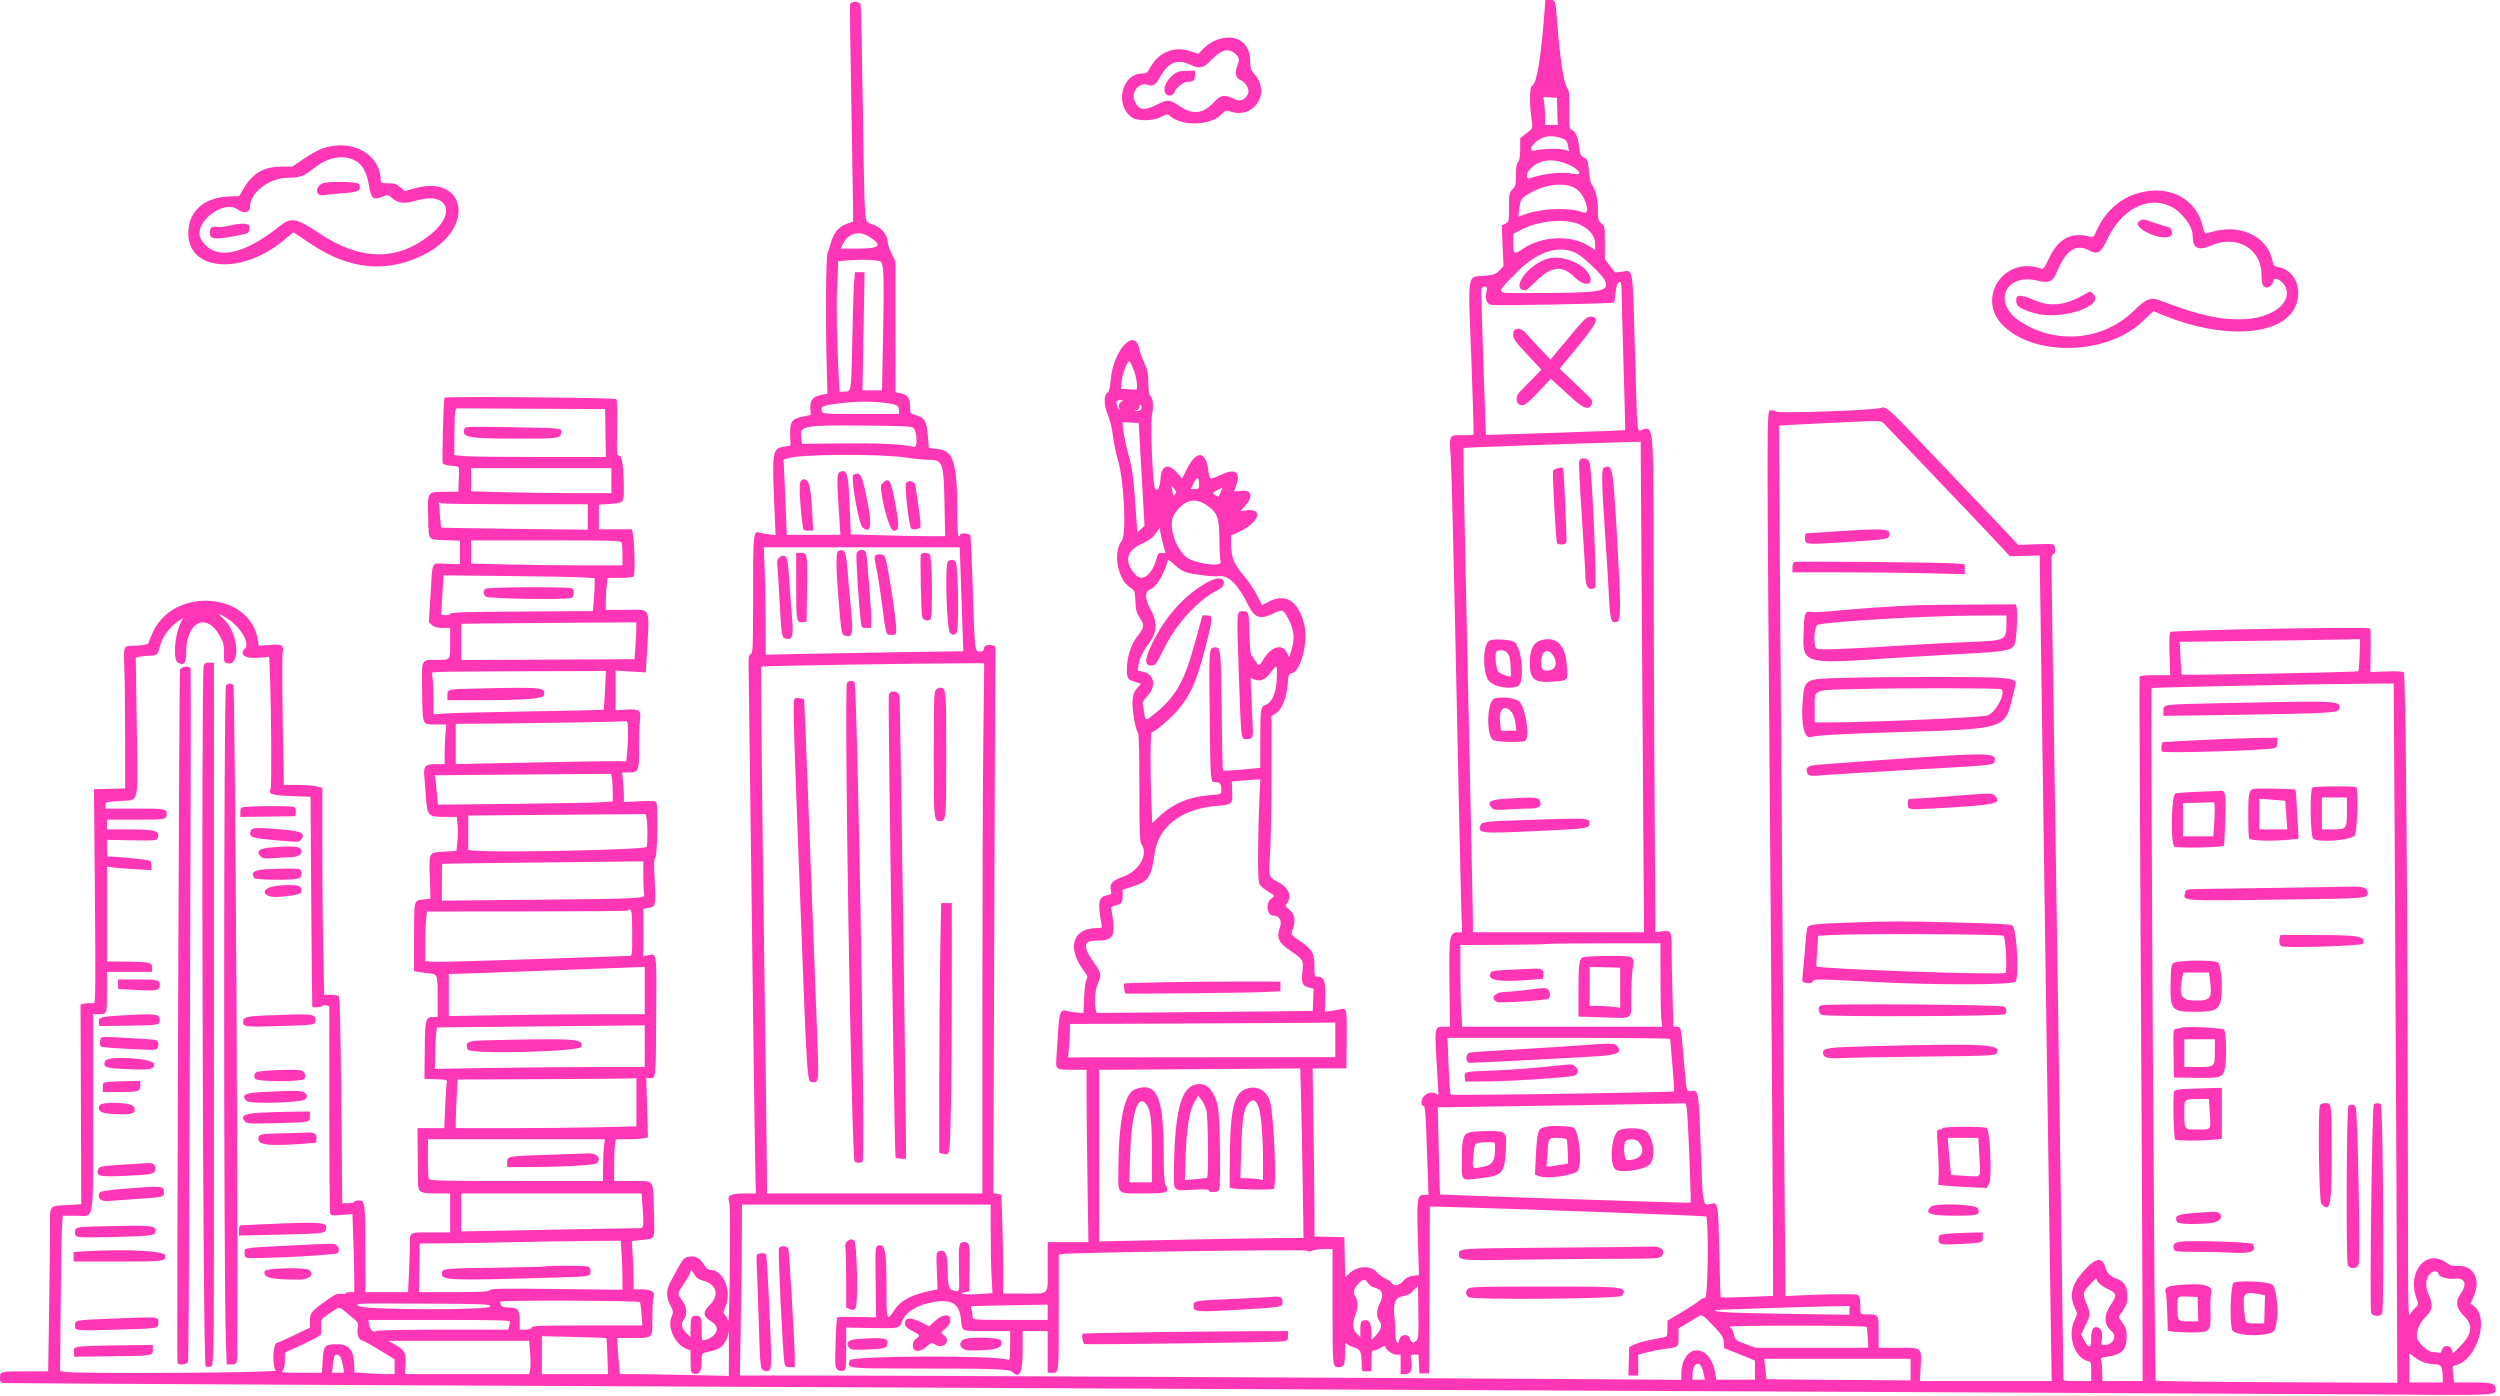<?xml version="1.0" encoding="UTF-8" standalone="no"?><svg xmlns="http://www.w3.org/2000/svg" xmlns:xlink="http://www.w3.org/1999/xlink" fill="#ff36b5" height="196.2" preserveAspectRatio="xMidYMid meet" version="1" viewBox="25.2 75.8 351.4 196.2" width="351.4" zoomAndPan="magnify"><g id="change1_1"><path d="M242.290 77.490 C 241.806 83.947,241.194 87.612,240.565 87.812 C 240.172 87.937,240.159 90.493,240.538 93.066 C 240.648 93.813,240.614 93.878,239.768 94.531 L 238.882 95.215 238.875 96.742 C 238.869 97.832,238.783 98.354,238.574 98.563 C 238.363 98.774,238.281 99.288,238.281 100.396 C 238.281 101.778,238.231 101.985,237.793 102.424 C 237.335 102.882,237.305 103.037,237.305 104.939 C 237.305 106.925,237.294 106.971,236.794 107.239 L 236.282 107.512 236.408 110.348 L 236.533 113.184 235.961 113.801 C 235.460 114.341,235.221 114.434,234.052 114.543 C 231.319 114.799,231.528 113.574,232.021 126.452 C 232.238 132.138,232.366 136.840,232.305 136.901 C 232.243 136.962,231.542 136.994,230.747 136.973 C 228.877 136.923,228.874 136.928,229.116 140.054 C 229.219 141.389,229.565 155.313,229.885 170.996 C 230.204 186.680,230.522 201.160,230.590 203.174 L 230.714 206.836 230.215 206.836 C 228.921 206.836,228.858 207.203,228.938 214.243 L 229.004 220.117 228.223 220.120 C 226.753 220.126,226.796 219.785,227.277 227.707 L 227.400 229.731 226.974 229.503 C 226.178 229.078,225.000 229.796,225.000 230.707 C 225.000 231.041,225.105 231.250,225.272 231.250 C 225.489 231.250,225.568 231.911,225.662 234.521 C 225.727 236.321,225.828 239.133,225.886 240.771 L 225.992 243.750 225.313 243.750 C 224.391 243.750,224.326 244.274,224.506 250.284 L 224.647 255.022 223.798 255.134 C 223.171 255.218,222.818 255.403,222.447 255.846 C 221.898 256.500,221.023 256.661,220.824 256.144 C 220.761 255.978,220.378 255.706,219.973 255.540 C 219.569 255.374,219.037 254.985,218.790 254.677 C 217.972 253.653,216.130 253.670,214.943 254.713 L 214.269 255.304 214.214 252.506 L 214.160 249.707 212.061 249.652 L 209.961 249.596 209.961 246.607 C 209.961 244.964,209.903 239.649,209.831 234.798 L 209.702 225.977 212.078 225.977 L 214.453 225.977 214.489 222.412 C 214.539 217.391,214.547 217.426,213.477 217.688 C 213.208 217.754,212.633 217.852,212.199 217.905 L 211.411 218.002 211.490 216.032 C 211.579 213.802,211.326 213.086,210.445 213.086 C 209.975 213.086,209.961 213.045,209.961 211.699 C 209.961 209.793,209.645 209.221,207.979 208.113 C 206.921 207.410,206.639 207.127,206.743 206.872 C 207.390 205.294,207.289 204.332,206.403 203.638 C 205.827 203.188,205.817 203.154,206.125 202.714 C 206.811 201.735,206.306 200.531,204.913 199.820 C 203.508 199.103,203.481 199.019,203.706 196.073 C 203.815 194.634,203.909 189.634,203.913 184.961 L 203.921 176.465 204.549 176.070 C 205.371 175.553,206.054 173.848,206.197 171.951 C 206.300 170.590,206.329 170.522,206.844 170.408 C 207.991 170.156,209.042 166.222,208.583 163.893 C 207.909 160.467,206.044 159.109,203.663 160.310 L 202.584 160.855 201.897 159.480 C 201.520 158.724,200.664 157.460,199.995 156.672 C 198.628 155.059,198.241 154.086,198.244 152.264 L 198.246 151.074 199.404 150.536 C 202.182 149.243,202.870 147.202,200.415 147.538 L 199.533 147.659 200.036 147.121 C 201.399 145.659,201.249 144.624,199.697 144.784 L 198.667 144.890 198.958 144.037 C 199.617 142.103,198.851 141.579,196.781 142.548 C 195.230 143.274,195.207 143.266,195.056 141.994 C 194.720 139.158,193.389 139.021,192.048 141.685 L 191.356 143.060 190.726 142.331 C 189.420 140.820,188.428 141.158,188.315 143.153 C 188.227 144.715,187.622 145.217,187.421 143.896 C 187.121 141.936,186.911 134.951,187.126 134.098 C 187.387 133.061,187.261 131.660,186.885 131.428 C 186.713 131.321,186.626 130.752,186.614 129.649 C 186.599 128.319,186.500 127.822,186.065 126.884 C 185.773 126.256,185.442 125.310,185.329 124.783 C 184.676 121.740,181.663 125.070,181.317 129.216 C 181.218 130.395,181.102 130.822,180.828 131.017 C 180.308 131.386,180.364 132.758,180.960 134.224 C 181.230 134.889,181.536 136.184,181.640 137.104 C 181.744 138.024,182.048 139.505,182.314 140.395 C 183.219 143.419,183.567 150.941,182.845 151.859 C 181.613 153.425,182.279 157.196,183.988 158.326 C 184.723 158.812,184.726 158.820,184.794 160.332 C 184.853 161.620,184.948 161.972,185.423 162.657 C 186.094 163.625,186.037 164.029,185.061 165.250 C 184.200 166.326,183.594 168.215,183.594 169.821 C 183.594 171.168,183.686 171.306,184.830 171.674 L 185.577 171.915 185.196 172.335 C 184.551 173.044,184.375 173.562,184.378 174.743 C 184.382 176.026,184.854 178.487,185.154 178.786 C 185.280 178.913,185.352 181.691,185.352 186.519 C 185.352 192.976,185.394 194.115,185.651 194.482 C 186.638 195.890,185.343 198.196,183.113 199.002 C 181.466 199.597,181.103 200.031,181.369 201.089 C 181.459 201.449,181.372 201.533,180.796 201.641 C 179.613 201.863,179.466 202.606,180.008 205.615 C 180.120 206.237,180.108 206.250,179.406 206.250 C 175.921 206.250,175.098 209.057,177.615 212.356 C 178.087 212.975,178.122 213.116,177.908 213.513 C 177.774 213.761,177.625 214.917,177.576 216.081 L 177.488 218.197 176.488 218.109 C 175.938 218.061,175.304 217.959,175.078 217.882 C 174.322 217.626,174.089 218.154,173.951 220.445 C 173.880 221.608,173.770 223.315,173.705 224.239 C 173.565 226.229,173.482 226.165,176.221 226.169 L 177.930 226.172 177.930 229.932 C 177.930 232.000,177.988 237.449,178.059 242.041 L 178.189 250.391 175.325 250.391 L 172.461 250.391 172.461 253.885 C 172.461 258.021,172.832 257.617,169.027 257.617 L 166.211 257.617 166.211 254.524 C 166.211 252.822,166.153 249.697,166.082 247.579 L 165.953 243.728 165.386 243.614 L 164.818 243.501 164.959 205.074 L 165.100 166.647 164.679 166.514 C 164.074 166.322,163.477 166.566,163.477 167.005 C 163.477 167.292,163.340 167.383,162.907 167.383 C 162.204 167.383,162.211 167.447,161.912 157.957 C 161.798 154.330,161.655 151.232,161.593 151.072 C 161.468 150.745,160.156 150.658,160.156 150.977 C 160.156 151.084,160.068 151.172,159.961 151.172 C 159.840 151.172,159.765 150.113,159.764 148.389 C 159.759 140.790,159.285 139.158,157.006 138.907 L 155.762 138.770 155.629 137.164 C 155.449 134.994,155.208 134.541,154.053 134.194 C 153.134 133.918,153.125 133.907,153.125 133.080 C 153.125 131.787,152.810 131.288,151.876 131.103 L 151.074 130.944 151.074 121.771 L 151.074 112.598 150.537 111.487 C 150.242 110.876,150.000 110.192,150.000 109.967 C 150.000 108.774,149.074 107.714,147.618 107.242 C 146.667 106.934,146.740 107.977,146.486 91.056 C 146.367 83.182,146.222 76.616,146.164 76.464 C 145.953 75.915,144.855 75.891,144.684 76.431 C 144.645 76.557,144.718 82.417,144.847 89.453 C 144.977 96.489,145.090 103.302,145.100 104.593 L 145.117 106.940 144.168 107.277 C 143.080 107.663,142.361 108.548,141.987 109.961 C 141.859 110.444,141.654 111.051,141.531 111.309 C 141.293 111.811,141.225 120.564,141.406 127.429 L 141.504 131.127 140.533 131.335 C 139.389 131.580,139.022 132.092,139.105 133.321 L 139.160 134.122 138.066 134.348 C 136.477 134.676,136.221 135.041,136.270 136.913 L 136.310 138.430 135.561 138.549 C 133.738 138.841,133.709 139.011,134.049 147.140 L 134.212 151.018 133.366 150.924 C 132.900 150.871,132.335 150.767,132.109 150.692 C 131.072 150.347,131.055 150.490,131.055 159.379 C 131.055 166.924,131.029 167.573,130.717 167.747 C 130.430 167.908,130.387 168.206,130.425 169.759 C 130.450 170.762,130.642 185.513,130.851 202.539 C 131.060 219.565,131.279 235.759,131.336 238.525 L 131.441 243.555 129.797 243.555 C 127.958 243.555,127.377 243.841,127.660 244.609 C 127.834 245.085,127.854 247.142,127.764 255.762 C 127.721 259.916,127.640 261.807,127.522 261.402 C 127.425 261.066,127.220 260.687,127.066 260.560 C 126.826 260.361,126.839 260.214,127.159 259.510 C 128.136 257.357,126.911 254.297,125.071 254.297 C 124.750 254.297,124.467 254.063,124.116 253.508 C 123.544 252.601,122.887 252.283,121.950 252.458 C 121.269 252.586,121.188 252.700,119.406 256.039 C 118.819 257.138,118.822 258.089,119.416 259.262 C 119.862 260.142,119.871 260.230,119.590 260.902 C 118.976 262.371,120.040 264.700,121.628 265.364 L 122.266 265.630 122.266 267.169 C 122.266 268.392,122.329 268.733,122.575 268.827 C 123.426 269.154,123.828 268.625,123.828 267.177 C 123.828 266.078,123.854 266.017,124.365 265.902 C 126.020 265.529,126.381 265.373,126.841 264.825 C 127.118 264.496,127.395 263.993,127.459 263.706 C 127.522 263.419,127.598 263.096,127.627 262.988 C 127.657 262.881,127.672 264.234,127.659 265.996 L 127.637 269.198 121.973 269.072 C 118.857 269.003,115.414 268.946,114.321 268.946 L 112.333 268.945 112.229 267.920 C 112.172 267.356,112.084 266.213,112.035 265.381 L 111.944 263.867 114.126 263.864 C 117.033 263.860,116.894 264.005,116.899 260.993 C 116.902 259.620,116.974 258.311,117.061 258.086 C 117.324 257.397,116.753 257.031,115.416 257.031 L 114.258 257.031 114.258 255.694 C 114.258 254.959,114.201 253.431,114.132 252.299 L 114.006 250.240 115.255 250.106 C 117.415 249.874,117.221 250.309,117.109 245.948 C 116.992 241.427,117.273 241.804,114.014 241.800 L 111.523 241.797 111.526 239.600 C 111.527 238.391,111.582 237.073,111.649 236.670 L 111.770 235.938 113.380 235.938 C 114.266 235.938,115.278 235.880,115.630 235.810 L 116.270 235.682 116.155 231.513 L 116.039 227.344 116.610 227.344 C 117.400 227.344,117.381 227.561,117.434 218.313 C 117.485 209.360,117.552 209.838,116.282 210.076 L 115.625 210.200 115.625 206.875 L 115.625 203.550 116.394 203.420 C 117.373 203.255,117.407 203.092,117.214 199.414 C 117.097 197.174,117.119 196.537,117.322 196.365 C 117.586 196.142,117.714 189.253,117.466 188.607 C 117.372 188.362,116.993 188.333,115.122 188.425 L 112.891 188.535 112.891 187.655 C 112.891 187.172,112.834 186.236,112.765 185.576 L 112.640 184.375 113.532 184.375 C 114.978 184.375,115.039 184.229,115.039 180.775 C 115.039 179.133,115.093 177.397,115.158 176.918 C 115.335 175.627,115.045 175.424,113.198 175.542 L 111.719 175.637 111.719 172.848 L 111.719 170.058 113.848 170.188 L 115.978 170.317 116.089 168.313 C 116.512 160.721,116.869 161.523,113.072 161.523 L 110.352 161.523 110.353 160.303 C 110.354 159.631,110.410 158.621,110.478 158.057 L 110.601 157.031 112.283 157.028 C 113.208 157.027,114.086 156.949,114.234 156.855 C 114.498 156.688,114.426 152.234,114.135 150.732 L 114.031 150.195 111.703 150.195 L 109.375 150.195 109.375 148.465 L 109.375 146.736 110.965 146.627 C 112.816 146.500,112.884 146.436,112.887 144.824 C 112.892 141.713,112.655 139.844,112.256 139.844 C 111.891 139.844,111.879 139.700,111.943 135.953 C 111.980 133.813,111.937 131.989,111.848 131.900 C 111.637 131.688,87.829 131.494,87.675 131.703 C 87.534 131.896,87.304 140.592,87.432 140.925 C 87.481 141.053,88.009 141.209,88.606 141.270 C 89.901 141.404,89.761 141.153,89.684 143.213 L 89.620 144.922 87.793 144.922 C 85.236 144.922,85.293 144.839,85.381 148.457 C 85.464 151.884,85.279 151.633,87.805 151.727 L 89.844 151.802 89.844 153.452 L 89.844 155.101 87.999 155.046 C 85.735 154.979,86.019 154.457,85.726 159.224 L 85.477 163.272 85.932 163.667 C 86.267 163.958,86.664 164.063,87.432 164.063 L 88.477 164.063 88.477 166.000 C 88.477 168.653,88.548 168.554,86.649 168.558 C 84.325 168.562,84.474 168.242,84.540 173.085 C 84.606 177.860,84.509 177.629,86.455 177.633 L 87.936 177.637 87.817 178.906 C 87.752 179.604,87.697 180.857,87.697 181.689 L 87.695 183.203 86.537 183.203 C 84.972 183.203,84.698 183.484,84.843 184.942 C 84.904 185.543,85.005 186.826,85.070 187.793 C 85.252 190.534,85.342 190.625,87.875 190.625 L 89.403 190.625 89.515 191.748 C 89.577 192.366,89.566 193.442,89.491 194.141 L 89.355 195.410 87.639 195.508 C 85.432 195.633,85.499 195.513,85.614 199.150 L 85.708 202.108 84.670 202.237 C 83.350 202.402,83.404 202.166,83.401 207.760 L 83.398 212.297 83.838 212.388 C 84.080 212.438,84.774 212.533,85.381 212.599 C 86.733 212.745,86.713 212.690,86.716 216.162 L 86.719 218.750 86.042 218.750 C 85.014 218.750,84.939 219.060,84.899 223.498 L 84.863 227.441 86.485 227.498 C 87.908 227.548,88.095 227.596,88.010 227.889 C 87.957 228.072,87.852 229.607,87.778 231.299 L 87.643 234.375 85.765 234.375 L 83.887 234.375 83.907 237.940 C 83.918 239.900,83.940 241.827,83.956 242.222 C 84.002 243.390,84.321 243.555,86.537 243.555 L 88.477 243.555 88.477 246.289 L 88.477 249.023 85.953 249.023 C 82.671 249.023,82.812 248.949,82.812 250.674 C 82.812 251.451,82.755 253.287,82.685 254.754 L 82.557 257.422 79.560 257.422 L 76.563 257.422 76.561 252.002 C 76.559 244.875,76.517 244.531,75.656 244.531 C 75.295 244.531,75.000 244.619,75.000 244.727 C 75.000 244.834,74.619 244.922,74.152 244.922 L 73.305 244.922 73.166 230.426 C 73.062 219.477,72.971 215.893,72.793 215.780 C 72.664 215.698,72.155 215.630,71.662 215.628 L 70.766 215.625 70.637 209.734 C 70.566 206.494,70.508 199.950,70.508 195.192 L 70.508 186.542 69.775 186.338 C 69.373 186.227,68.152 186.135,67.064 186.134 L 65.085 186.133 64.941 177.284 C 64.862 172.417,64.852 168.088,64.920 167.665 C 65.114 166.455,64.930 166.331,63.124 166.455 L 61.562 166.562 61.440 165.750 C 60.440 159.079,49.789 158.206,46.747 164.545 C 46.388 165.294,46.094 166.014,46.094 166.145 C 46.094 166.391,45.016 166.580,43.675 166.570 C 42.623 166.562,42.539 166.785,42.663 169.238 C 42.723 170.420,42.778 174.814,42.786 179.004 L 42.801 186.621 40.607 186.677 L 38.412 186.732 38.541 201.765 C 38.644 213.701,38.620 216.802,38.427 216.819 C 38.293 216.832,38.020 216.825,37.821 216.804 C 37.621 216.782,37.246 216.818,36.988 216.883 L 36.518 217.001 36.570 231.032 L 36.621 245.064 34.602 245.187 C 32.017 245.345,32.227 245.026,32.227 248.808 C 32.227 250.610,32.168 255.790,32.097 260.320 L 31.968 268.555 28.890 268.555 C 25.278 268.555,25.195 268.575,25.195 269.451 C 25.195 269.977,25.284 270.128,25.635 270.201 C 25.876 270.251,97.397 270.603,184.570 270.983 C 271.743 271.363,350.321 271.731,359.189 271.800 C 376.553 271.936,375.977 271.964,375.977 270.996 C 375.977 270.265,375.435 270.117,372.767 270.117 L 370.170 270.117 370.046 269.211 C 369.865 267.886,369.878 267.827,370.387 267.699 C 373.410 266.940,375.186 260.954,372.870 259.331 L 372.455 259.041 372.844 258.183 C 373.998 255.640,372.910 253.564,370.514 253.737 C 369.935 253.779,369.576 253.671,369.098 253.313 C 366.349 251.251,363.535 254.434,364.819 258.152 C 365.166 259.156,365.165 259.181,364.785 259.519 C 364.572 259.708,364.234 260.127,364.035 260.449 C 363.681 261.023,363.673 260.683,363.658 244.531 C 363.621 202.933,363.365 170.486,363.073 170.286 C 362.911 170.175,361.859 170.130,360.584 170.178 L 358.375 170.262 358.420 167.261 C 358.445 165.610,358.415 164.210,358.355 164.149 C 358.068 163.862,330.456 164.353,330.253 164.648 C 330.126 164.833,330.087 166.005,330.148 167.822 L 330.244 170.703 328.131 170.703 C 326.612 170.703,325.997 170.772,325.942 170.947 C 325.900 171.082,325.970 188.901,326.098 210.547 C 326.226 232.192,326.338 254.407,326.349 259.912 L 326.367 269.922 323.535 269.922 L 320.703 269.922 320.703 268.872 C 320.703 268.295,320.650 267.554,320.584 267.227 C 320.467 266.642,320.481 266.630,321.414 266.497 C 323.476 266.203,324.121 265.532,324.121 263.683 C 324.121 262.622,324.048 262.437,323.146 261.203 C 323.013 261.022,323.029 260.829,323.197 260.596 C 324.088 259.358,324.217 259.035,324.218 258.047 C 324.219 256.625,323.836 255.969,322.768 255.561 C 321.739 255.168,321.420 254.843,321.108 253.871 C 320.631 252.384,319.672 252.604,317.949 254.596 C 316.326 256.473,316.029 257.965,316.909 259.810 C 317.211 260.445,317.208 260.523,316.841 261.247 C 315.739 263.423,316.738 266.627,318.669 267.112 C 319.110 267.222,319.141 267.316,319.141 268.576 L 319.141 269.922 317.188 269.922 C 315.292 269.922,315.234 269.909,315.234 269.482 C 315.234 267.580,313.673 161.945,313.591 158.350 C 313.501 154.344,313.526 153.711,313.774 153.711 C 314.216 153.711,314.166 152.396,313.721 152.294 C 313.533 152.250,312.368 152.256,311.133 152.306 L 308.887 152.396 307.444 150.856 C 306.650 150.009,304.492 147.734,302.649 145.801 C 300.806 143.867,297.372 140.264,295.018 137.793 C 290.759 133.323,290.244 132.875,289.661 133.125 C 288.877 133.461,275.315 133.944,274.869 133.652 C 274.621 133.489,274.261 133.421,274.033 133.493 C 273.521 133.656,273.521 132.542,274.023 195.703 C 274.235 222.290,274.409 247.173,274.411 250.999 L 274.414 257.956 270.787 258.098 C 268.792 258.176,267.122 258.202,267.075 258.156 C 267.028 258.109,266.932 255.236,266.862 251.771 C 266.725 245.068,266.674 244.755,265.770 244.992 C 264.507 245.322,264.543 245.505,264.261 237.371 C 263.974 229.071,263.967 229.024,262.991 229.138 C 262.195 229.231,262.284 229.616,261.810 224.038 C 261.472 220.057,261.487 220.117,260.860 220.117 L 260.414 220.117 260.286 215.576 C 260.215 213.079,260.156 210.156,260.154 209.082 C 260.149 206.653,260.091 206.547,258.841 206.713 L 257.877 206.841 257.747 184.247 C 257.676 171.821,257.617 157.296,257.617 151.970 C 257.615 136.093,257.573 135.646,256.132 136.167 C 255.251 136.485,255.354 137.489,255.011 125.212 C 254.668 112.953,254.803 113.793,253.214 113.981 L 252.228 114.098 251.505 113.169 L 250.781 112.241 250.781 109.908 C 250.781 107.653,250.765 107.563,250.293 107.192 C 249.847 106.841,249.805 106.677,249.805 105.284 C 249.805 103.770,249.461 102.362,248.947 101.768 C 248.803 101.601,248.629 100.835,248.561 100.065 C 248.410 98.346,248.339 98.154,247.764 97.892 C 247.382 97.718,247.284 97.481,247.166 96.449 C 247.004 95.034,246.649 94.219,246.122 94.052 C 245.786 93.945,245.758 93.715,245.778 91.229 C 245.797 88.981,245.747 88.460,245.482 88.158 C 245.004 87.612,244.403 83.588,244.043 78.516 C 243.855 75.866,243.824 75.781,243.068 75.781 L 242.418 75.781 242.290 77.490 M196.777 81.230 C 195.858 81.465,194.996 81.974,194.294 82.697 L 193.648 83.362 192.455 82.970 C 190.286 82.259,188.074 83.140,186.962 85.156 C 186.477 86.034,186.360 86.127,185.739 86.130 C 182.902 86.142,181.837 90.513,184.243 92.273 C 185.051 92.863,187.276 92.834,188.446 92.217 C 189.233 91.803,189.321 91.793,189.645 92.087 C 191.303 93.587,195.335 93.483,196.869 91.901 C 197.414 91.338,197.581 91.266,197.987 91.420 C 201.352 92.700,203.922 88.948,201.539 86.234 C 201.014 85.636,200.943 85.407,200.913 84.225 C 200.853 81.868,199.138 80.626,196.777 81.230 M198.640 83.208 C 199.374 83.731,199.484 84.159,199.113 85.047 C 198.709 86.014,198.883 86.757,199.586 87.068 C 200.359 87.410,200.907 88.463,200.605 89.028 C 200.160 89.858,199.517 90.119,198.798 89.760 C 197.375 89.050,196.783 89.119,195.891 90.099 C 194.330 91.815,192.903 91.993,190.996 90.709 C 189.565 89.746,189.349 89.733,187.793 90.519 C 185.951 91.449,185.226 91.307,184.638 89.899 C 184.149 88.729,185.375 87.299,186.503 87.723 C 187.238 88.000,187.623 87.758,188.269 86.612 C 189.441 84.537,190.636 84.044,192.467 84.882 C 193.819 85.501,194.315 85.413,195.307 84.381 C 196.768 82.860,197.694 82.534,198.640 83.208 M190.820 85.884 C 189.820 86.265,188.870 87.492,188.868 88.407 C 188.867 89.342,190.052 89.555,190.332 88.670 C 190.506 88.125,191.561 87.305,192.089 87.305 C 192.921 87.305,193.164 87.102,193.164 86.405 L 193.164 85.742 192.139 85.758 C 191.575 85.766,190.981 85.823,190.820 85.884 M244.099 91.455 L 244.155 93.359 243.269 93.359 L 242.383 93.359 242.383 92.312 C 242.383 91.737,242.326 90.852,242.257 90.347 L 242.131 89.429 243.087 89.490 L 244.043 89.551 244.099 91.455 M244.336 95.119 C 245.326 95.401,245.457 95.526,245.609 96.336 L 245.746 97.065 245.136 96.852 C 244.505 96.632,241.659 96.712,240.869 96.972 C 240.242 97.178,240.278 96.499,240.927 95.890 C 241.892 94.984,242.990 94.735,244.336 95.119 M70.541 96.661 C 69.969 96.859,68.780 97.515,67.899 98.120 L 66.298 99.219 64.741 99.221 C 62.259 99.224,60.648 100.178,59.383 102.393 L 58.827 103.367 57.477 103.408 C 53.884 103.520,51.674 105.491,51.665 108.594 C 51.648 113.872,59.060 114.492,64.916 109.702 L 66.452 108.445 68.863 110.065 C 74.391 113.780,79.708 114.244,85.028 111.477 C 92.082 107.807,90.715 100.199,83.378 102.297 L 82.088 102.666 81.471 102.114 C 80.952 101.651,80.682 101.563,79.782 101.563 C 78.861 101.563,78.711 101.511,78.711 101.192 C 78.711 97.472,74.675 95.234,70.541 96.661 M75.000 98.311 C 76.092 98.838,76.752 99.960,77.044 101.786 C 77.362 103.769,77.642 103.999,79.033 103.418 C 79.718 103.132,79.750 103.139,80.401 103.711 C 81.177 104.392,82.113 104.475,83.674 104.002 C 88.029 102.680,89.441 105.659,85.870 108.636 C 81.167 112.558,75.887 112.517,69.943 108.511 C 66.915 106.470,66.106 106.318,64.615 107.513 C 59.255 111.808,55.253 112.494,53.460 109.424 C 52.210 107.284,56.565 103.742,58.597 105.245 C 59.489 105.904,60.352 105.703,60.352 104.836 C 60.352 102.857,63.069 100.793,65.684 100.786 C 67.342 100.781,67.913 100.576,69.238 99.509 C 71.205 97.925,73.300 97.490,75.000 98.311 M245.827 99.007 C 247.263 99.679,247.676 100.516,246.436 100.239 C 244.853 99.886,242.013 100.186,240.144 100.903 C 239.822 101.027,239.712 100.283,239.995 99.902 C 241.253 98.209,243.414 97.878,245.827 99.007 M70.569 101.564 C 69.431 102.023,69.519 103.438,70.674 103.230 C 71.066 103.159,72.292 103.039,73.398 102.963 C 75.632 102.810,76.014 102.593,75.663 101.676 C 75.529 101.327,71.385 101.235,70.569 101.564 M246.742 102.344 C 248.060 103.240,248.911 106.104,247.726 105.653 C 245.873 104.949,242.112 105.045,239.749 105.858 L 238.618 106.247 238.749 105.138 C 238.900 103.849,239.020 103.671,240.216 102.970 C 242.506 101.628,245.297 101.360,246.742 102.344 M326.125 102.843 C 323.308 103.526,321.071 105.485,319.827 108.358 C 319.483 109.154,319.435 109.188,318.863 109.041 C 316.284 108.378,314.472 109.378,313.178 112.178 C 312.681 113.255,312.392 113.672,312.196 113.597 C 306.989 111.599,302.838 117.673,306.756 121.557 C 311.243 126.005,321.426 125.693,326.383 120.957 L 327.876 119.531 329.241 120.094 C 337.578 123.532,345.794 123.066,347.763 119.043 C 348.971 116.573,347.810 113.731,345.436 113.345 C 344.844 113.249,344.745 113.149,344.630 112.526 C 344.010 109.182,340.346 107.288,336.457 108.301 C 335.839 108.462,335.270 108.594,335.193 108.594 C 335.116 108.594,334.949 108.155,334.822 107.619 C 333.917 103.811,330.309 101.829,326.125 102.843 M330.221 104.776 C 331.843 105.531,333.390 107.546,333.397 108.911 C 333.405 110.704,334.141 111.109,335.960 110.320 C 339.597 108.742,343.043 110.719,343.081 114.405 C 343.096 115.836,343.258 116.200,343.883 116.208 C 344.193 116.212,344.727 115.660,344.727 115.334 C 344.727 114.544,346.069 115.209,346.481 116.203 C 347.380 118.374,344.580 120.502,340.605 120.666 C 337.313 120.801,334.467 120.170,328.906 118.072 C 327.476 117.532,326.923 117.739,325.119 119.492 C 320.780 123.707,314.094 124.300,309.060 120.916 C 305.187 118.313,307.093 114.114,311.629 115.257 C 313.158 115.642,313.758 115.392,314.257 114.162 C 315.529 111.028,316.941 110.017,318.738 110.954 C 320.073 111.650,320.465 111.418,321.449 109.342 C 323.404 105.224,327.076 103.312,330.221 104.776 M325.875 106.912 C 324.778 107.714,328.632 109.647,330.160 109.061 C 330.723 108.845,330.553 107.838,329.932 107.705 C 329.636 107.642,328.779 107.377,328.027 107.115 C 326.435 106.560,326.365 106.554,325.875 106.912 M247.307 107.395 C 248.683 108.061,249.414 108.984,249.414 110.056 L 249.414 110.943 248.682 110.460 C 246.112 108.763,241.923 108.927,239.165 110.831 C 238.015 111.625,237.898 111.536,237.894 109.854 L 237.891 108.674 239.111 108.051 C 241.634 106.765,245.386 106.465,247.307 107.395 M57.324 107.535 C 56.680 107.683,55.962 107.762,55.728 107.711 C 55.010 107.553,54.688 107.800,54.688 108.508 C 54.688 109.537,55.441 109.564,59.695 108.684 C 60.176 108.584,60.412 108.115,60.245 107.590 C 60.105 107.148,59.097 107.129,57.324 107.535 M147.262 109.010 C 149.322 110.266,148.946 110.742,145.893 110.742 L 143.349 110.742 143.664 110.107 C 144.403 108.617,145.879 108.167,147.262 109.010 M246.654 111.333 C 247.657 111.788,250.450 114.434,250.787 115.249 C 251.443 116.832,250.433 116.990,239.690 116.992 C 235.248 116.992,235.384 117.213,238.087 114.386 C 241.096 111.238,244.092 110.171,246.654 111.333 M242.641 112.184 C 239.783 113.118,237.425 116.602,239.651 116.602 C 239.743 116.602,240.387 116.041,241.083 115.355 C 243.305 113.165,244.793 113.024,246.608 114.829 C 247.798 116.013,249.062 115.980,248.724 114.774 C 248.221 112.974,244.749 111.495,242.641 112.184 M149.048 112.628 C 149.431 113.089,149.481 115.066,149.317 123.389 L 149.173 130.664 147.803 130.664 L 146.432 130.664 146.576 122.363 L 146.721 114.063 146.046 114.063 L 145.370 114.063 145.243 115.674 C 145.173 116.560,145.059 120.273,144.989 123.926 C 144.854 131.012,144.881 130.851,143.820 130.856 L 143.207 130.859 143.091 128.760 C 142.822 123.886,142.738 118.932,142.871 115.833 L 143.013 112.520 143.821 112.447 C 146.288 112.222,148.783 112.308,149.048 112.628 M253.133 116.846 C 253.138 117.625,253.261 122.305,253.406 127.246 C 253.552 132.188,253.655 136.248,253.635 136.270 C 253.599 136.310,235.794 136.914,234.661 136.914 L 234.054 136.914 233.694 126.660 C 233.496 121.020,233.370 116.373,233.415 116.333 C 233.929 115.869,234.342 116.037,234.169 116.639 C 233.855 117.733,234.118 118.527,234.835 118.653 C 235.645 118.796,251.896 118.482,252.057 118.320 C 252.126 118.251,252.232 117.639,252.292 116.959 C 252.391 115.835,252.569 115.441,252.979 115.433 C 253.059 115.431,253.129 116.067,253.133 116.846 M318.359 117.088 C 315.523 118.749,313.518 118.997,311.115 117.988 C 309.133 117.155,308.594 117.171,308.594 118.062 C 308.594 118.834,309.154 119.220,311.119 119.803 C 314.828 120.902,321.159 118.843,319.420 117.104 C 319.045 116.729,318.975 116.728,318.359 117.088 M245.643 123.330 L 243.142 126.336 241.712 124.838 C 240.926 124.014,240.044 123.054,239.753 122.705 C 238.941 121.732,237.891 121.776,237.891 122.783 C 237.891 123.416,238.112 123.733,239.874 125.628 L 241.858 127.761 240.411 129.255 C 239.616 130.076,238.912 130.795,238.848 130.853 C 238.207 131.424,238.220 132.509,238.870 132.716 C 239.427 132.893,239.823 132.605,241.582 130.747 L 243.185 129.053 243.614 129.430 C 243.850 129.638,244.816 130.519,245.760 131.389 C 247.609 133.090,248.352 133.460,248.772 132.887 C 249.133 132.392,249.085 132.072,248.573 131.583 C 248.325 131.346,247.290 130.358,246.273 129.386 L 244.425 127.620 246.917 124.601 C 249.713 121.214,250.108 120.306,248.779 120.318 C 248.201 120.323,247.921 120.592,245.643 123.330 M184.556 127.786 C 184.947 128.788,185.159 130.399,184.922 130.553 C 184.889 130.573,184.392 130.554,183.815 130.509 L 182.768 130.428 182.854 129.423 C 182.941 128.409,183.633 126.560,183.925 126.565 C 184.011 126.567,184.295 127.116,184.556 127.786 M182.968 132.164 C 182.601 132.261,182.327 132.892,182.518 133.201 C 182.585 133.310,182.589 133.398,182.526 133.398 C 182.342 133.398,182.018 132.406,182.139 132.210 C 182.200 132.112,182.486 132.041,182.775 132.054 C 183.089 132.067,183.166 132.112,182.968 132.164 M149.610 132.434 C 151.307 132.646,151.554 132.787,151.560 133.545 L 151.563 133.984 146.205 133.984 C 140.933 133.984,140.845 133.978,140.716 133.574 C 140.513 132.932,140.846 132.778,143.004 132.518 C 145.624 132.203,147.569 132.178,149.610 132.434 M185.630 133.268 C 185.553 133.470,185.308 133.584,184.989 133.567 C 184.529 133.543,184.520 133.531,184.912 133.456 C 185.204 133.400,185.352 133.231,185.352 132.955 C 185.352 132.669,185.415 132.602,185.553 132.741 C 185.664 132.852,185.699 133.089,185.630 133.268 M110.307 136.670 L 110.361 140.039 101.206 140.039 C 96.171 140.039,91.379 139.982,90.557 139.913 L 89.063 139.786 89.065 136.934 C 89.067 135.366,89.121 133.884,89.186 133.641 L 89.304 133.200 99.779 133.250 L 110.254 133.301 110.307 136.670 M289.990 135.319 C 290.178 135.516,291.250 136.636,292.372 137.809 C 294.476 140.008,296.713 142.355,300.086 145.906 C 301.154 147.030,302.868 148.830,303.895 149.907 C 304.922 150.984,306.199 152.342,306.734 152.925 L 307.707 153.985 309.810 153.933 L 311.914 153.882 311.914 155.073 C 311.914 156.268,313.404 259.096,313.523 266.162 L 313.587 269.922 304.325 269.922 L 295.064 269.922 295.163 268.021 C 295.314 265.134,295.426 265.234,292.058 265.234 L 289.258 265.234 289.258 263.011 C 289.258 260.502,289.295 260.555,287.549 260.550 C 286.723 260.547,286.719 260.543,286.703 259.814 C 286.671 258.346,286.602 257.982,286.321 257.808 C 286.057 257.644,281.273 257.700,277.686 257.908 C 276.853 257.956,276.169 257.976,276.167 257.953 C 276.132 257.679,275.217 135.657,275.249 135.630 C 275.307 135.580,286.625 135.026,288.330 134.989 C 289.378 134.967,289.718 135.034,289.990 135.319 M185.664 142.480 L 186.073 149.707 185.566 150.180 L 185.059 150.653 184.918 148.520 C 184.569 143.244,184.367 141.627,183.808 139.644 C 183.492 138.518,183.173 137.044,183.100 136.367 L 182.967 135.136 184.110 135.195 L 185.254 135.254 185.664 142.480 M153.599 135.953 C 154.134 136.521,154.198 138.738,153.675 138.611 C 152.091 138.229,148.715 138.064,143.623 138.120 L 137.930 138.184 137.811 137.313 C 137.582 135.639,138.056 135.548,146.639 135.619 C 152.124 135.665,153.384 135.725,153.599 135.953 M90.509 136.013 C 90.010 137.312,90.811 137.454,98.633 137.454 C 103.636 137.454,103.981 137.404,104.066 136.668 C 104.149 135.946,104.482 135.986,97.116 135.848 C 91.511 135.744,90.603 135.767,90.509 136.013 M255.932 155.811 C 255.998 165.667,256.104 181.179,256.169 190.283 L 256.286 206.836 244.256 206.836 L 232.227 206.836 232.230 205.225 C 232.232 204.338,231.914 189.040,231.525 171.229 C 231.135 153.418,230.852 138.809,230.896 138.766 C 230.957 138.704,249.306 138.051,254.713 137.918 L 255.812 137.891 255.932 155.811 M152.637 140.125 C 153.711 140.288,155.057 140.424,155.628 140.426 C 157.736 140.434,157.838 140.706,157.960 146.631 L 158.053 151.172 155.931 151.171 C 154.764 151.171,151.778 151.114,149.297 151.043 L 144.786 150.916 144.661 147.772 C 144.443 142.270,144.330 141.782,143.350 142.093 C 142.785 142.272,142.778 142.718,143.235 149.561 L 143.329 150.977 139.556 150.977 L 135.783 150.977 135.665 147.900 C 135.600 146.208,135.499 143.835,135.441 142.625 L 135.335 140.426 135.856 140.228 C 137.435 139.628,148.901 139.557,152.637 140.125 M247.164 140.668 C 247.101 140.920,247.274 144.433,247.548 148.476 C 247.822 152.519,248.047 156.311,248.047 156.903 C 248.047 158.313,248.595 158.921,249.405 158.408 C 249.691 158.227,248.993 142.155,248.641 140.830 C 248.453 140.118,247.333 139.995,247.164 140.668 M250.635 141.536 C 250.290 141.675,250.321 143.649,250.770 150.216 C 250.979 153.266,251.201 156.772,251.264 158.008 C 251.531 163.308,251.578 163.489,252.597 163.165 C 253.056 163.020,253.020 160.116,252.440 150.391 C 251.895 141.255,251.852 141.044,250.635 141.536 M111.133 143.359 L 111.133 145.117 106.104 145.117 C 103.337 145.117,98.899 145.059,96.240 144.988 L 91.406 144.859 91.406 143.230 L 91.406 141.602 101.270 141.602 L 111.133 141.602 111.133 143.359 M243.493 142.010 C 243.386 142.420,243.891 151.643,244.046 152.100 C 244.159 152.435,245.246 152.409,245.377 152.068 C 245.451 151.875,245.040 142.295,244.930 141.650 C 244.879 141.349,243.582 141.673,243.493 142.010 M145.166 142.512 C 144.714 142.695,145.888 149.501,146.450 149.951 C 147.568 150.847,147.803 149.802,147.191 146.654 C 146.369 142.426,146.206 142.092,145.166 142.512 M193.747 143.896 C 193.750 144.472,193.695 144.531,193.167 144.531 L 192.583 144.531 193.009 143.654 C 193.473 142.699,193.742 142.788,193.747 143.896 M137.693 143.560 C 137.495 143.930,137.646 146.875,138.000 149.561 C 138.106 150.363,138.134 150.391,138.811 150.391 L 139.512 150.391 139.378 148.096 C 139.139 143.977,138.938 143.177,138.142 143.167 C 138.011 143.165,137.809 143.342,137.693 143.560 M149.330 143.666 C 149.162 143.835,149.023 143.997,149.023 144.026 C 149.023 146.000,150.236 150.391,150.781 150.391 C 151.611 150.391,151.649 149.951,151.091 146.852 C 150.451 143.306,150.180 142.816,149.330 143.666 M152.539 143.750 C 152.341 144.120,152.946 149.552,153.238 150.025 C 153.440 150.352,154.460 150.212,154.578 149.841 C 154.640 149.647,154.515 148.351,154.300 146.961 C 154.086 145.571,153.909 144.330,153.908 144.203 C 153.902 143.477,152.868 143.135,152.539 143.750 M190.405 145.245 C 190.128 145.578,190.124 145.573,189.973 144.727 L 189.851 144.043 190.241 144.508 C 190.544 144.869,190.581 145.033,190.405 145.245 M196.990 144.503 C 196.933 144.595,196.798 144.904,196.689 145.190 C 196.513 145.653,196.447 145.683,196.097 145.465 C 195.569 145.135,195.596 145.046,196.338 144.677 C 197.102 144.296,197.121 144.291,196.990 144.503 M194.739 146.762 C 196.305 147.799,196.580 148.518,196.600 151.646 C 196.610 153.158,196.686 154.548,196.768 154.736 C 197.140 155.591,192.958 155.009,191.872 154.055 C 190.286 152.663,189.392 149.505,190.210 148.186 C 191.494 146.116,193.032 145.633,194.739 146.762 M97.803 146.677 L 107.813 146.680 107.813 148.469 L 107.813 150.259 97.532 150.135 C 91.877 150.067,87.231 149.987,87.206 149.957 C 87.182 149.927,87.100 149.122,87.025 148.167 L 86.889 146.432 87.341 146.553 C 87.590 146.620,92.297 146.676,97.803 146.677 M188.761 152.588 L 189.027 153.516 188.499 153.516 C 188.044 153.516,187.941 153.630,187.747 154.346 C 187.137 156.592,185.778 157.636,184.823 156.592 C 183.166 154.780,183.460 153.248,185.656 152.247 C 186.691 151.775,187.193 151.409,187.616 150.816 L 188.184 150.019 188.339 150.840 C 188.425 151.291,188.614 152.078,188.761 152.588 M283.105 150.499 C 280.957 150.635,279.133 150.754,279.053 150.764 C 278.972 150.773,278.906 151.079,278.906 151.442 C 278.906 152.352,279.037 152.368,283.963 152.046 C 290.246 151.635,290.590 151.591,290.719 151.185 C 291.068 150.082,290.498 150.031,283.105 150.499 M112.577 152.067 C 112.642 152.237,112.695 153.028,112.695 153.825 L 112.695 155.273 107.471 155.273 C 104.597 155.273,99.807 155.215,96.826 155.144 L 91.406 155.015 91.406 153.387 L 91.406 151.758 101.932 151.758 C 111.350 151.758,112.471 151.790,112.577 152.067 M160.222 156.299 C 160.290 158.259,160.403 161.544,160.474 163.599 L 160.602 167.335 152.518 167.458 C 148.071 167.525,141.819 167.634,138.623 167.700 L 132.813 167.820 132.812 163.353 C 132.811 160.897,132.754 157.502,132.684 155.811 L 132.556 152.734 146.327 152.734 L 160.098 152.734 160.222 156.299 M143.018 153.254 C 142.682 153.390,142.701 155.679,143.074 160.156 C 143.461 164.802,143.494 164.993,143.925 165.130 C 145.045 165.486,145.160 165.013,144.815 161.474 C 144.655 159.836,144.435 157.357,144.327 155.965 C 144.112 153.213,143.950 152.878,143.018 153.254 M145.591 153.603 C 145.482 154.035,145.939 161.199,146.205 163.232 C 146.308 164.027,146.342 164.063,146.985 164.063 L 147.656 164.063 147.660 162.842 C 147.664 161.615,147.113 154.386,146.953 153.564 C 146.825 152.907,145.758 152.938,145.591 153.603 M137.112 158.154 C 137.116 163.144,137.151 163.346,138.009 163.248 L 138.574 163.184 138.629 158.789 C 138.695 153.525,138.694 153.516,137.789 153.516 L 137.109 153.516 137.112 158.154 M154.627 153.760 C 154.518 154.045,154.671 161.809,154.798 162.438 C 154.905 162.970,155.577 163.206,155.994 162.860 C 156.301 162.605,156.239 154.613,155.924 153.793 C 155.793 153.451,154.755 153.424,154.627 153.760 M148.170 154.007 C 148.108 154.170,148.184 154.807,148.339 155.423 C 148.494 156.039,148.848 158.257,149.125 160.352 C 149.779 165.297,149.702 165.039,150.509 165.039 C 151.159 165.039,151.172 165.022,151.171 164.209 C 151.171 162.698,149.918 154.679,149.586 154.058 C 149.355 153.627,148.330 153.590,148.170 154.007 M134.673 154.222 C 134.444 154.451,134.386 154.757,134.461 155.345 C 134.517 155.789,134.655 157.910,134.766 160.059 C 135.016 164.869,135.088 165.382,135.535 165.524 C 136.583 165.856,136.766 165.320,136.528 162.628 C 136.421 161.430,136.245 159.048,136.136 157.336 C 135.942 154.279,135.845 153.917,135.219 153.909 C 135.092 153.908,134.847 154.048,134.673 154.222 M191.895 156.232 C 193.162 156.593,195.688 156.888,196.611 156.784 C 197.902 156.639,199.284 158.035,200.670 160.882 C 201.550 162.690,202.360 162.940,204.263 161.992 C 205.498 161.376,205.662 161.464,206.476 163.184 C 207.116 164.536,207.184 165.625,206.724 167.174 L 206.417 168.208 206.089 167.551 C 205.428 166.226,203.954 166.632,202.801 168.457 C 202.138 169.506,202.136 169.506,201.668 168.701 C 201.465 168.352,201.208 168.006,201.096 167.932 C 200.979 167.854,200.867 166.701,200.829 165.197 C 200.744 161.754,200.734 161.719,199.920 161.719 C 198.990 161.719,199.010 161.422,199.330 170.550 C 199.669 180.214,199.603 179.688,200.471 179.688 C 201.301 179.688,201.377 179.487,201.267 177.588 C 201.219 176.755,201.136 174.957,201.082 173.590 L 200.985 171.107 201.503 171.304 C 202.402 171.645,203.089 171.341,203.870 170.253 C 204.708 169.086,204.781 169.201,204.645 171.479 C 204.538 173.262,203.959 174.550,203.122 174.866 C 202.373 175.149,202.349 175.295,202.346 179.803 L 202.344 183.727 199.790 183.971 C 198.385 184.105,197.180 184.159,197.113 184.092 C 197.045 184.024,196.953 180.232,196.908 175.665 C 196.823 167.004,196.802 166.797,195.996 166.797 C 195.127 166.797,195.120 166.892,195.232 176.133 C 195.353 186.148,195.317 185.742,196.077 185.742 C 196.682 185.742,196.875 186.022,196.875 186.901 C 196.875 187.439,196.865 187.443,195.257 187.567 C 192.355 187.790,190.032 188.769,188.138 190.569 L 187.155 191.504 187.035 188.477 C 186.858 184.008,186.888 178.711,187.090 178.711 C 187.509 178.711,189.768 176.789,190.826 175.532 C 192.544 173.491,193.380 171.609,194.524 167.210 C 195.727 162.579,195.746 162.305,194.856 162.305 L 194.204 162.305 193.263 165.770 C 191.685 171.579,190.532 173.659,187.532 176.102 C 186.231 177.162,186.185 177.160,186.031 176.025 C 185.961 175.515,185.863 174.945,185.811 174.759 C 185.753 174.548,185.983 174.147,186.419 173.698 C 187.794 172.282,187.478 170.509,185.795 170.193 L 185.119 170.067 185.251 169.164 C 185.377 168.297,185.801 167.455,186.826 166.035 C 187.870 164.589,187.892 163.147,186.898 161.402 C 186.099 159.999,186.104 158.905,186.911 158.624 C 187.731 158.338,188.802 156.562,189.365 154.555 C 189.401 154.429,189.809 154.704,190.272 155.167 C 190.769 155.664,191.435 156.101,191.895 156.232 M158.438 154.727 C 157.990 155.174,158.262 164.288,158.737 164.763 C 159.091 165.118,159.275 165.111,159.660 164.726 C 160.020 164.366,159.892 155.207,159.520 154.736 C 159.276 154.427,158.742 154.422,158.438 154.727 M277.393 154.802 C 277.258 154.864,277.148 155.216,277.148 155.583 L 277.148 156.250 284.131 156.250 C 287.971 156.251,293.420 156.309,296.240 156.379 L 301.367 156.508 301.367 155.817 L 301.367 155.126 300.244 155.006 C 298.741 154.846,277.703 154.658,277.393 154.802 M106.982 156.958 L 108.789 157.068 108.789 157.899 C 108.789 158.356,108.733 159.397,108.664 160.212 L 108.539 161.693 98.598 161.755 C 90.610 161.804,88.626 161.867,88.498 162.075 C 88.407 162.222,88.093 162.306,87.772 162.270 L 87.207 162.207 87.375 159.441 L 87.543 156.675 96.359 156.761 C 101.208 156.809,105.989 156.897,106.982 156.958 M194.996 157.590 C 191.686 159.415,188.885 162.540,187.043 166.463 C 186.093 168.484,186.075 169.336,186.982 169.336 C 187.624 169.336,187.659 169.290,188.836 166.926 C 190.567 163.449,193.559 160.182,196.287 158.790 C 196.691 158.584,197.077 158.272,197.144 158.098 C 197.554 157.029,196.476 156.774,194.996 157.590 M93.422 158.559 C 93.079 158.902,93.096 159.279,93.471 159.654 C 93.785 159.969,104.775 160.140,105.550 159.842 C 105.921 159.700,105.973 158.622,105.615 158.495 C 104.929 158.252,93.670 158.311,93.422 158.559 M294.629 160.873 C 291.338 161.004,286.003 161.365,283.323 161.638 C 281.723 161.800,280.185 161.885,279.905 161.826 C 278.973 161.631,278.815 161.925,278.740 163.980 C 278.546 169.331,278.059 169.171,291.760 168.262 C 294.197 168.100,298.576 167.842,301.490 167.688 C 307.291 167.381,308.050 167.226,308.413 166.271 C 308.645 165.659,308.831 161.824,308.660 161.168 L 308.548 160.742 302.272 160.780 C 298.820 160.801,295.381 160.843,294.629 160.873 M57.164 162.744 C 59.009 163.922,60.383 166.262,59.638 166.957 C 58.747 167.790,59.670 168.426,61.532 168.261 L 63.040 168.127 63.157 171.222 C 63.342 176.109,63.394 186.396,63.234 186.719 C 62.882 187.433,63.363 187.594,66.154 187.695 L 68.848 187.793 68.948 202.539 C 69.004 210.649,69.070 217.307,69.095 217.334 C 69.229 217.477,70.485 217.354,70.540 217.192 C 70.576 217.088,70.803 217.054,71.045 217.118 L 71.484 217.233 71.484 231.647 C 71.484 239.575,71.540 246.206,71.607 246.382 C 71.713 246.657,71.943 246.684,73.236 246.571 L 74.741 246.439 74.871 250.302 C 74.942 252.426,75.000 254.897,75.000 255.793 L 75.000 257.422 74.414 257.422 C 74.092 257.422,73.828 257.492,73.828 257.578 C 73.828 257.664,73.525 257.699,73.154 257.655 C 72.578 257.588,72.237 257.752,70.810 258.782 C 68.922 260.146,68.750 260.378,68.750 261.567 L 68.750 262.417 66.650 263.428 C 65.496 263.984,64.353 264.492,64.111 264.557 C 63.542 264.710,63.433 267.898,63.979 268.443 C 64.294 268.758,36.199 268.934,34.355 268.629 L 33.650 268.513 33.724 259.208 C 33.765 254.090,33.848 249.177,33.909 248.291 L 34.019 246.680 35.843 246.680 C 38.561 246.680,38.281 248.338,38.281 232.213 L 38.281 218.359 38.949 218.359 C 40.258 218.359,40.234 218.416,40.234 215.262 L 40.234 212.402 43.408 212.402 L 46.582 212.402 46.582 211.818 C 46.582 211.068,46.243 210.991,42.822 210.961 L 40.234 210.938 40.234 204.270 L 40.234 197.603 41.162 197.734 C 41.672 197.806,43.079 197.919,44.287 197.985 L 46.484 198.107 46.484 197.502 C 46.484 197.170,46.395 196.843,46.286 196.775 C 46.022 196.612,40.579 196.099,40.385 196.219 C 40.302 196.270,40.234 195.758,40.234 195.080 L 40.234 193.848 43.723 193.912 C 46.878 193.970,47.224 193.944,47.341 193.640 C 47.754 192.565,47.145 192.383,43.140 192.383 L 40.234 192.383 40.234 191.699 L 40.234 191.016 44.125 191.016 C 48.505 191.016,48.633 190.993,48.633 190.234 C 48.633 189.474,48.510 189.453,44.027 189.453 L 40.039 189.453 40.039 188.990 C 40.039 188.543,40.106 188.522,41.994 188.388 C 44.853 188.186,44.591 189.313,44.424 177.928 L 44.281 168.224 44.919 168.096 C 45.270 168.026,45.875 167.967,46.265 167.966 C 47.219 167.962,47.408 167.806,47.623 166.847 C 47.955 165.370,49.041 163.877,50.420 163.004 L 50.937 162.676 50.570 163.418 C 49.737 165.103,49.506 168.577,50.203 168.949 C 51.068 169.413,51.367 169.045,51.368 167.516 C 51.372 163.141,54.251 161.776,56.144 165.253 C 56.620 166.129,56.706 166.500,56.686 167.601 C 56.663 168.822,56.692 168.916,57.124 169.024 C 59.114 169.524,58.721 164.696,56.617 162.795 C 55.669 161.938,55.873 161.919,57.164 162.744 M307.227 163.257 C 307.227 165.841,307.250 165.828,301.967 166.040 C 299.650 166.133,295.601 166.346,292.969 166.513 C 284.278 167.064,280.804 167.189,280.528 166.961 C 280.032 166.549,280.187 163.735,280.713 163.609 C 282.684 163.137,295.819 162.366,302.490 162.330 L 307.227 162.305 307.227 163.257 M114.647 164.014 C 114.647 164.417,114.591 165.581,114.523 166.602 L 114.400 168.457 102.220 168.515 L 90.039 168.574 90.039 166.029 L 90.039 163.484 94.189 163.428 C 96.472 163.396,102.009 163.351,106.494 163.326 L 114.648 163.281 114.647 164.014 M234.616 165.815 C 233.730 166.195,233.518 169.403,234.260 171.181 C 234.692 172.213,237.242 172.837,238.565 172.234 C 239.549 171.786,239.125 166.703,238.048 166.035 C 237.509 165.701,235.224 165.555,234.616 165.815 M241.903 165.767 C 240.742 166.062,240.234 167.043,240.234 168.988 C 240.234 171.340,240.868 171.830,243.616 171.600 C 245.647 171.431,245.576 171.506,245.460 169.634 C 245.264 166.500,244.081 165.214,241.903 165.767 M356.869 167.822 C 356.834 169.031,356.746 170.075,356.674 170.144 C 356.521 170.289,332.019 170.756,331.879 170.616 C 331.827 170.564,331.740 169.508,331.686 168.269 L 331.586 166.016 334.006 165.987 C 341.192 165.904,355.295 165.696,356.055 165.663 L 356.934 165.625 356.869 167.822 M236.997 167.494 C 237.166 167.663,237.344 167.992,237.392 168.227 C 237.545 168.968,237.635 170.898,237.516 170.897 C 237.011 170.893,235.908 170.427,235.764 170.157 C 235.414 169.500,235.278 167.549,235.570 167.364 C 235.992 167.097,236.661 167.158,236.997 167.494 M243.421 167.817 C 244.119 168.752,243.979 169.788,243.125 170.001 C 242.157 170.243,241.797 169.933,241.797 168.861 C 241.797 167.392,242.680 166.824,243.421 167.817 M53.834 169.385 C 53.451 170.814,53.714 267.748,54.102 267.871 C 54.316 267.939,54.668 267.939,54.883 267.871 C 55.272 267.748,55.273 267.576,55.273 218.346 L 55.273 168.945 54.613 168.945 C 54.092 168.945,53.927 169.039,53.834 169.385 M163.410 180.442 C 163.339 186.723,163.281 203.492,163.281 217.708 L 163.281 243.555 148.145 243.555 L 133.008 243.555 133.000 240.869 C 132.996 239.392,132.785 222.759,132.532 203.906 C 132.280 185.054,132.129 169.571,132.198 169.500 C 132.304 169.392,153.698 169.044,161.213 169.028 L 163.540 169.023 163.410 180.442 M50.499 169.971 C 50.376 170.548,50.024 267.016,50.145 267.334 C 50.318 267.792,51.543 267.633,51.649 267.139 C 51.765 266.593,52.106 170.113,51.993 169.775 C 51.839 169.316,50.605 169.477,50.499 169.971 M110.239 172.803 C 110.165 174.280,110.077 175.520,110.044 175.558 C 110.011 175.597,105.386 175.702,99.767 175.792 C 94.148 175.882,88.782 176.014,87.842 176.085 L 86.133 176.213 86.133 174.169 C 86.133 173.045,86.078 171.723,86.010 171.232 L 85.888 170.339 86.645 170.261 C 87.062 170.218,92.571 170.168,98.888 170.150 L 110.373 170.117 110.239 172.803 M284.277 171.083 C 278.788 171.221,278.831 171.196,278.579 174.428 C 278.326 177.669,278.812 179.701,279.765 179.388 C 280.471 179.155,284.206 178.947,291.797 178.717 C 307.274 178.247,307.022 178.326,308.111 173.633 C 308.248 173.042,308.414 172.383,308.480 172.168 C 308.711 171.410,308.339 171.230,306.218 171.071 C 304.002 170.906,291.063 170.913,284.277 171.083 M144.264 171.735 C 143.805 172.070,144.871 238.787,145.340 239.084 C 145.679 239.298,146.118 239.298,146.458 239.083 C 146.861 238.828,145.709 171.927,145.297 171.666 C 144.916 171.425,144.665 171.441,144.264 171.735 M56.976 172.089 C 56.629 172.292,56.614 255.464,56.960 264.600 L 57.072 267.578 57.732 267.578 C 58.253 267.578,58.414 267.486,58.499 267.139 C 58.775 266.014,58.277 172.237,57.994 172.058 C 57.636 171.831,57.408 171.838,56.976 172.089 M361.787 192.139 C 361.856 203.284,361.971 225.399,362.041 241.283 L 362.168 270.164 345.255 270.086 C 335.953 270.044,328.279 269.946,328.202 269.869 C 328.046 269.712,327.459 172.671,327.614 172.516 C 327.715 172.416,350.179 171.956,357.539 171.904 L 361.660 171.875 361.787 192.139 M91.309 172.600 C 88.172 172.673,88.086 172.698,88.086 173.539 L 88.086 174.219 91.863 174.219 C 98.979 174.219,101.517 174.038,101.646 173.521 C 101.933 172.380,101.678 172.357,91.309 172.600 M156.752 172.768 C 156.482 173.038,156.445 174.132,156.445 181.836 C 156.445 191.092,156.456 191.211,157.324 191.211 C 158.192 191.211,158.203 191.092,158.203 181.836 C 158.203 172.580,158.192 172.461,157.324 172.461 C 157.178 172.461,156.921 172.599,156.752 172.768 M306.536 172.682 C 307.166 173.313,305.664 176.042,304.507 176.371 C 303.463 176.667,287.714 177.351,282.080 177.346 L 280.273 177.344 280.273 175.428 C 280.273 172.581,279.774 172.810,286.350 172.649 C 292.991 172.487,306.363 172.508,306.536 172.682 M150.129 173.476 C 149.986 174.020,150.928 238.239,151.081 238.488 C 151.144 238.589,151.497 238.672,151.867 238.672 L 152.539 238.672 152.545 236.865 C 152.560 232.571,151.723 174.256,151.639 173.682 C 151.519 172.871,150.329 172.710,150.129 173.476 M136.963 173.953 C 136.611 174.101,136.620 174.454,137.683 202.420 C 138.679 228.634,138.630 227.924,139.453 227.924 C 140.312 227.924,140.311 227.928,140.068 221.453 C 139.013 193.390,138.264 174.137,138.227 174.100 C 138.099 173.972,137.174 173.865,136.963 173.953 M235.217 174.015 C 234.197 174.450,234.079 179.093,235.070 179.818 C 235.438 180.087,238.915 180.197,239.535 179.960 C 240.291 179.669,239.690 175.355,238.763 174.421 C 238.238 173.891,236.085 173.645,235.217 174.015 M337.598 174.634 C 328.929 174.819,329.297 174.771,329.297 175.717 L 329.297 176.427 338.037 176.297 C 352.423 176.083,353.856 176.009,353.990 175.475 C 354.291 174.275,354.336 174.277,337.598 174.634 M237.729 175.979 C 237.929 176.249,238.148 176.931,238.215 177.493 L 238.336 178.516 237.257 178.516 L 236.178 178.516 236.041 177.237 C 235.844 175.394,236.777 174.698,237.729 175.979 M113.477 178.780 C 113.477 179.677,113.420 180.954,113.351 181.616 L 113.225 182.821 112.325 182.788 C 111.491 182.758,104.372 182.879,93.701 183.105 L 89.258 183.199 89.258 180.369 L 89.258 177.539 93.799 177.512 C 98.773 177.482,112.842 177.246,113.232 177.186 C 113.411 177.158,113.477 177.585,113.477 178.780 M334.786 179.808 C 331.735 179.952,329.216 180.094,329.187 180.123 C 329.001 180.309,328.933 181.199,329.086 181.434 C 329.273 181.723,344.152 181.263,344.986 180.943 C 345.202 180.860,345.313 180.594,345.313 180.155 L 345.313 179.492 342.822 179.519 C 341.453 179.534,337.836 179.664,334.786 179.808 M298.145 182.057 C 293.958 182.308,281.476 183.202,280.333 183.333 C 279.286 183.453,278.993 183.726,279.202 184.384 C 279.364 184.894,279.614 184.931,281.646 184.749 C 282.663 184.658,288.242 184.317,294.043 183.991 C 305.583 183.342,305.392 183.361,305.558 182.840 C 305.901 181.759,304.886 181.652,298.145 182.057 M111.206 185.181 C 111.273 185.516,111.328 186.388,111.328 187.118 L 111.328 188.445 110.107 188.553 C 109.436 188.613,103.907 188.716,97.820 188.783 L 86.754 188.906 86.633 187.568 C 86.567 186.832,86.470 185.902,86.418 185.501 L 86.324 184.771 92.527 184.717 C 95.939 184.687,101.510 184.642,104.907 184.616 L 111.084 184.570 111.206 185.181 M202.252 187.451 C 201.984 193.189,201.958 199.520,202.200 199.994 C 202.421 200.425,202.853 200.778,204.029 201.491 C 204.374 201.700,204.365 201.735,203.857 202.140 C 203.029 202.800,203.278 204.492,204.203 204.492 C 205.015 204.492,205.432 205.242,205.113 206.127 C 204.588 207.587,204.899 208.303,206.542 209.416 C 208.359 210.647,208.428 210.759,208.277 212.230 C 208.099 213.966,208.245 214.378,209.112 214.583 L 209.828 214.752 209.783 216.310 C 209.758 217.166,209.722 217.878,209.703 217.891 C 209.684 217.905,202.846 217.976,194.508 218.049 L 179.347 218.182 179.227 217.734 C 178.974 216.788,179.110 214.941,179.496 214.090 C 180.030 212.913,179.987 212.547,179.184 211.425 C 177.324 208.830,177.375 208.008,179.396 208.008 C 181.831 208.008,182.104 207.378,181.381 203.430 C 181.363 203.330,181.655 203.168,182.031 203.070 C 182.868 202.853,183.001 202.660,183.005 201.650 L 183.008 200.858 184.355 200.424 C 186.654 199.684,187.051 199.089,187.511 195.703 C 188.012 192.012,191.282 189.497,196.113 189.089 C 198.440 188.892,198.469 188.866,198.395 187.012 L 198.340 185.645 199.609 185.532 C 200.308 185.470,201.210 185.404,201.615 185.385 L 202.351 185.352 202.252 187.451 M350.235 186.495 C 349.850 186.739,349.936 193.268,350.330 193.661 C 350.922 194.254,355.206 193.978,356.151 193.287 C 356.474 193.051,356.677 188.575,356.460 186.475 C 356.440 186.275,350.552 186.294,350.235 186.495 M341.943 186.692 C 341.313 186.877,341.211 187.387,341.211 190.353 C 341.211 191.989,341.264 193.466,341.329 193.636 C 341.460 193.976,344.599 194.075,347.066 193.817 L 348.292 193.689 348.135 191.034 C 348.049 189.574,347.965 188.050,347.948 187.648 C 347.932 187.245,347.865 186.862,347.800 186.797 C 347.671 186.669,342.348 186.574,341.943 186.692 M334.049 187.099 C 332.419 187.159,331.019 187.274,330.937 187.356 C 330.386 187.910,330.288 194.307,330.823 194.792 C 331.117 195.057,337.538 194.931,337.818 194.654 C 337.832 194.640,337.907 193.039,337.983 191.097 C 338.128 187.429,338.019 186.822,337.242 186.953 C 337.115 186.974,335.678 187.040,334.049 187.099 M299.414 187.706 C 296.997 187.898,294.646 188.061,294.189 188.070 C 293.379 188.086,293.359 188.102,293.359 188.749 C 293.359 189.632,293.389 189.637,297.085 189.431 C 305.935 188.936,306.710 188.769,305.552 187.612 C 305.191 187.250,305.163 187.250,299.414 187.706 M236.760 188.071 C 234.640 188.202,234.109 188.574,234.904 189.368 C 235.191 189.655,235.498 189.685,237.101 189.579 C 238.126 189.511,239.511 189.455,240.179 189.454 C 241.546 189.453,242.020 189.063,241.602 188.281 C 241.373 187.855,240.719 187.826,236.760 188.071 M355.078 189.946 C 355.078 192.349,355.047 192.383,352.819 192.383 L 351.563 192.383 351.563 190.137 L 351.563 187.891 353.320 187.891 L 355.078 187.891 355.078 189.946 M346.409 188.357 C 346.422 188.369,346.492 189.280,346.565 190.381 L 346.698 192.383 344.736 192.383 L 342.773 192.383 342.773 190.227 L 342.773 188.072 344.580 188.203 C 345.574 188.275,346.397 188.344,346.409 188.357 M336.425 191.553 L 336.292 193.359 334.161 193.359 L 332.031 193.359 332.031 191.022 L 332.031 188.685 334.229 188.629 L 336.426 188.574 336.492 189.160 C 336.529 189.482,336.499 190.559,336.425 191.553 M59.912 189.206 C 58.998 189.278,58.984 189.289,58.984 189.956 L 58.984 190.633 62.842 190.580 L 66.699 190.527 66.764 189.963 C 66.800 189.642,66.716 189.327,66.568 189.233 C 66.318 189.074,61.815 189.056,59.912 189.206 M116.089 190.845 C 116.240 191.601,116.245 194.289,116.095 194.844 C 115.989 195.242,95.008 195.686,91.846 195.358 L 91.016 195.271 91.016 192.853 L 91.016 190.435 96.924 190.381 C 100.173 190.351,105.787 190.305,109.399 190.280 L 115.967 190.234 116.089 190.845 M239.941 191.045 C 234.061 191.242,233.456 191.309,233.306 191.780 C 232.932 192.960,233.169 192.984,241.365 192.604 C 248.489 192.274,248.620 192.254,248.630 191.462 C 248.638 190.776,248.360 190.763,239.941 191.045 M60.458 192.551 C 60.149 193.523,60.360 193.594,64.632 193.966 C 67.092 194.180,67.268 194.172,67.513 193.837 C 68.173 192.933,67.643 192.640,64.908 192.398 C 61.376 192.085,60.597 192.112,60.458 192.551 M63.420 194.905 C 61.604 195.042,61.107 195.454,61.856 196.203 C 62.137 196.485,62.433 196.517,63.761 196.414 C 64.625 196.346,65.699 196.291,66.148 196.290 C 66.909 196.289,67.578 195.923,67.578 195.508 C 67.578 194.762,66.810 194.651,63.420 194.905 M115.628 198.975 C 115.629 200.129,115.680 201.261,115.742 201.489 C 115.905 202.096,115.506 202.116,100.537 202.264 L 87.305 202.395 87.305 199.830 C 87.305 198.420,87.327 197.247,87.354 197.223 C 87.396 197.186,96.638 197.069,111.279 196.919 L 115.625 196.875 115.628 198.975 M62.409 197.997 C 60.884 198.091,60.448 198.451,60.931 199.215 C 61.115 199.505,65.989 199.558,67.139 199.282 C 67.669 199.155,67.767 198.161,67.269 197.970 C 66.958 197.851,64.571 197.864,62.409 197.997 M63.770 200.373 C 61.585 200.733,62.177 202.066,64.431 201.861 C 67.506 201.583,67.820 201.443,67.464 200.516 C 67.332 200.173,65.430 200.099,63.770 200.373 M345.313 200.597 C 340.532 200.669,335.686 200.740,334.543 200.754 C 332.517 200.781,332.461 200.793,332.346 201.254 C 332.032 202.502,331.269 202.456,348.326 202.214 C 357.820 202.079,358.008 202.061,358.008 201.270 C 358.008 200.599,357.433 200.390,355.699 200.428 C 354.767 200.449,350.093 200.525,345.313 200.597 M157.356 209.912 C 157.285 213.860,157.227 221.760,157.227 227.469 L 157.227 237.848 157.699 237.967 C 158.739 238.228,158.717 238.350,158.855 231.583 C 158.926 228.123,158.984 220.217,158.984 214.014 L 158.984 202.734 158.235 202.734 L 157.485 202.734 157.356 209.912 M114.063 206.934 C 114.063 210.144,114.061 210.156,113.623 210.160 C 113.381 210.161,107.339 210.367,100.195 210.616 C 93.052 210.866,86.702 211.032,86.084 210.986 L 84.961 210.901 84.961 208.604 C 84.961 207.341,85.017 205.771,85.085 205.116 L 85.210 203.925 99.283 203.911 C 107.022 203.904,113.397 203.856,113.448 203.804 C 113.959 203.293,114.063 203.818,114.063 206.934 M285.221 205.476 C 280.009 205.651,279.330 205.745,279.199 206.311 C 279.144 206.546,279.013 207.837,278.909 209.180 C 278.804 210.522,278.662 212.114,278.592 212.717 C 278.471 213.773,278.485 213.817,278.964 213.937 C 279.507 214.074,280.078 213.927,280.078 213.651 C 280.078 213.403,281.788 213.433,288.003 213.790 C 296.516 214.279,308.149 214.274,308.511 213.781 C 309.005 213.107,308.692 206.723,308.127 205.955 C 307.945 205.707,306.712 205.630,300.391 205.470 C 292.279 205.265,291.468 205.265,285.221 205.476 M306.810 207.324 C 307.146 207.672,307.374 212.296,307.068 212.550 C 306.664 212.886,280.881 212.001,280.520 211.639 C 280.486 211.606,280.527 210.622,280.611 209.452 L 280.762 207.324 283.105 207.211 C 287.137 207.016,306.602 207.109,306.810 207.324 M345.627 207.699 C 345.489 208.247,345.634 208.731,345.962 208.823 C 346.871 209.076,357.201 208.746,357.311 208.460 C 357.730 207.368,356.931 207.230,350.168 207.228 L 345.745 207.227 345.627 207.699 M258.595 213.232 C 258.596 215.891,258.653 218.528,258.720 219.092 L 258.843 220.117 244.783 220.117 L 230.723 220.117 230.596 218.036 C 230.526 216.891,230.469 214.307,230.469 212.294 L 230.469 208.633 236.466 208.605 C 239.765 208.590,242.504 208.537,242.554 208.488 C 242.603 208.439,246.232 208.398,250.618 208.398 L 258.594 208.398 258.595 213.232 M247.733 210.347 C 247.159 210.579,247.070 211.232,247.070 215.230 L 247.070 218.693 250.402 218.798 C 254.930 218.940,254.492 219.246,254.493 215.944 C 254.494 214.426,254.579 212.667,254.682 212.036 C 254.994 210.136,255.026 210.154,251.311 210.169 C 249.570 210.175,247.959 210.256,247.733 210.347 M331.983 210.920 C 330.297 211.107,330.382 210.965,330.305 213.713 C 330.191 217.814,330.369 218.029,333.887 218.021 C 336.233 218.015,336.836 217.813,337.216 216.902 C 337.713 215.714,337.524 211.664,336.945 211.085 C 336.692 210.832,333.675 210.732,331.983 210.920 M115.820 215.039 L 115.820 218.359 109.700 218.359 C 106.334 218.359,100.137 218.418,95.930 218.489 L 88.281 218.618 88.281 215.657 L 88.281 212.695 89.404 212.680 C 90.022 212.672,95.801 212.465,102.246 212.219 C 108.691 211.973,114.382 211.760,114.893 211.745 L 115.820 211.719 115.820 215.039 M252.929 214.627 L 252.930 217.437 251.904 217.314 C 251.340 217.246,250.374 217.190,249.756 217.189 L 248.633 217.188 248.633 214.450 L 248.633 211.712 250.780 211.764 L 252.927 211.816 252.929 214.627 M237.639 212.099 C 235.543 212.183,234.905 212.272,234.761 212.500 C 234.064 213.606,235.784 213.900,240.625 213.500 L 242.090 213.379 242.149 212.770 C 242.213 212.111,241.838 211.881,240.820 211.955 C 240.552 211.974,239.120 212.039,237.639 212.099 M335.813 213.406 C 336.174 216.041,335.955 216.422,334.060 216.440 C 331.766 216.461,331.403 215.886,331.958 213.110 L 332.080 212.500 333.885 212.500 L 335.689 212.500 335.813 213.406 M41.797 214.140 L 41.797 214.804 44.231 214.945 C 47.231 215.118,47.656 215.035,47.656 214.275 C 47.656 213.522,47.473 213.477,44.418 213.477 L 41.797 213.477 41.797 214.140 M188.672 213.867 C 185.718 213.930,183.279 213.999,183.252 214.022 C 183.073 214.172,183.246 215.433,183.447 215.447 C 184.387 215.514,200.423 215.355,202.539 215.258 L 205.176 215.137 205.176 214.453 L 205.176 213.770 199.609 213.762 C 196.548 213.758,191.626 213.805,188.672 213.867 M239.746 214.953 C 238.672 215.096,237.338 215.218,236.782 215.224 C 235.291 215.239,234.569 216.147,235.654 216.641 C 236.079 216.835,242.683 216.397,242.880 216.162 C 243.133 215.859,243.124 215.223,242.864 214.962 C 242.504 214.602,242.387 214.602,239.746 214.953 M281.104 217.122 C 280.657 217.302,280.808 218.339,281.299 218.461 C 282.466 218.751,306.847 218.655,307.035 218.359 C 307.301 217.939,307.270 217.649,306.920 217.299 C 306.619 216.999,281.831 216.828,281.104 217.122 M41.729 218.563 C 39.274 218.718,38.991 218.825,39.095 219.558 L 39.160 220.020 42.969 219.970 C 47.575 219.911,47.656 219.896,47.656 219.158 C 47.656 218.287,47.062 218.228,41.729 218.563 M62.346 218.544 C 59.760 218.652,59.381 218.766,59.381 219.434 C 59.381 220.144,59.606 220.172,64.285 220.032 C 69.585 219.874,69.531 219.883,69.531 219.148 C 69.531 218.290,69.151 218.258,62.346 218.544 M212.891 221.960 L 212.891 224.388 194.112 224.406 L 175.332 224.425 175.459 222.925 C 175.529 222.100,175.586 221.044,175.586 220.577 L 175.586 219.729 189.209 219.678 C 196.702 219.649,205.095 219.605,207.861 219.579 L 212.891 219.531 212.891 221.960 M115.820 222.852 L 115.820 225.781 109.016 225.781 C 105.274 225.781,98.638 225.839,94.270 225.911 L 86.328 226.040 86.345 224.104 C 86.355 223.039,86.421 221.729,86.492 221.191 L 86.621 220.215 96.777 220.115 C 102.363 220.059,108.933 219.993,111.377 219.968 L 115.820 219.922 115.820 222.852 M331.934 220.231 C 331.719 220.284,331.343 220.370,331.099 220.423 C 330.655 220.517,330.655 220.521,330.708 223.882 L 330.762 227.246 333.715 227.300 C 337.179 227.363,337.593 227.257,337.878 226.230 C 338.205 225.053,338.149 220.803,337.803 220.516 C 337.513 220.275,332.700 220.042,331.934 220.231 M39.502 221.609 C 39.240 221.720,39.161 222.770,39.404 222.918 C 39.669 223.080,46.678 223.464,47.074 223.339 C 47.581 223.178,47.616 222.142,47.119 221.997 C 46.931 221.942,45.854 221.847,44.727 221.785 C 43.599 221.723,42.017 221.635,41.211 221.589 C 40.405 221.543,39.636 221.552,39.502 221.609 M259.959 221.826 C 259.958 221.907,260.100 223.581,260.274 225.548 C 260.448 227.514,260.551 229.163,260.502 229.211 C 260.406 229.308,238.712 229.677,232.779 229.684 L 229.133 229.688 229.027 229.150 C 228.969 228.855,228.863 227.053,228.790 225.146 L 228.659 221.680 244.310 221.680 C 252.918 221.680,259.960 221.746,259.959 221.826 M93.721 222.021 C 90.869 222.085,90.525 222.246,90.939 223.324 C 91.207 224.022,106.742 223.643,106.920 222.934 C 107.205 221.799,106.305 221.737,93.721 222.021 M336.523 223.450 C 336.523 225.766,336.508 225.781,334.173 225.781 L 332.227 225.781 332.227 223.828 L 332.227 221.875 334.375 221.875 L 336.523 221.875 336.523 223.450 M246.973 222.762 C 245.146 222.899,241.060 223.155,237.891 223.331 C 234.722 223.508,231.983 223.695,231.805 223.748 C 231.136 223.945,231.144 225.195,231.814 225.195 C 232.810 225.195,248.376 224.382,250.227 224.233 C 252.696 224.035,253.295 223.636,252.427 222.768 C 252.071 222.412,251.680 222.411,246.973 222.762 M287.771 222.862 C 282.303 223.004,281.445 223.121,281.445 223.723 C 281.445 224.454,281.998 224.623,284.052 224.520 C 285.143 224.465,290.365 224.372,295.658 224.312 C 305.630 224.200,305.753 224.192,305.946 223.688 C 306.378 222.562,303.808 222.446,287.771 222.862 M39.950 224.972 C 39.687 225.800,39.944 225.911,42.423 226.045 C 46.228 226.249,46.875 226.154,46.875 225.391 C 46.875 224.526,40.219 224.125,39.950 224.972 M241.992 225.792 C 240.112 225.984,237.080 226.197,235.254 226.266 C 230.963 226.428,231.015 226.416,231.092 227.204 L 231.152 227.832 234.570 227.801 C 237.694 227.772,245.044 227.291,246.338 227.030 C 247.503 226.796,246.921 225.320,245.703 225.420 C 245.542 225.433,243.872 225.601,241.992 225.792 M208.080 230.322 C 208.143 232.712,208.247 238.074,208.310 242.236 L 208.425 249.805 204.945 249.823 C 203.031 249.833,196.565 249.942,190.576 250.067 L 179.687 250.293 179.687 238.235 L 179.688 226.176 188.037 226.123 C 192.629 226.094,198.992 226.049,202.176 226.023 L 207.964 225.977 208.080 230.322 M61.198 226.528 C 60.908 226.815,60.883 226.974,61.056 227.425 C 61.225 227.867,67.597 227.890,67.961 227.451 C 68.265 227.084,68.052 226.420,67.581 226.271 C 66.850 226.038,61.473 226.255,61.198 226.528 M114.648 230.730 L 114.648 234.117 109.343 234.246 C 106.425 234.317,100.713 234.375,96.648 234.375 L 89.258 234.375 89.259 233.447 C 89.259 232.937,89.317 231.400,89.386 230.031 L 89.513 227.542 101.153 227.490 C 107.555 227.462,113.210 227.417,113.721 227.391 L 114.648 227.344 114.648 230.730 M40.381 227.877 C 39.691 227.949,39.648 227.993,39.648 228.625 L 39.648 229.297 41.846 229.294 C 44.721 229.291,44.922 229.232,44.922 228.395 L 44.922 227.734 43.018 227.767 C 41.970 227.785,40.784 227.835,40.381 227.877 M193.066 228.291 C 191.148 228.915,190.337 232.239,190.207 240.004 C 190.150 243.367,189.986 243.184,192.916 243.027 C 194.516 242.941,195.117 242.970,195.117 243.134 C 195.117 243.488,196.422 243.413,196.561 243.050 C 196.819 242.377,196.679 232.742,196.391 231.382 C 195.867 228.913,194.646 227.777,193.066 228.291 M184.724 228.925 C 183.258 229.490,182.467 233.201,182.404 239.817 C 182.365 243.897,182.031 243.548,185.973 243.552 C 189.330 243.555,189.642 243.431,189.028 242.341 C 188.843 242.014,188.770 240.620,188.753 237.109 C 188.719 229.844,187.702 227.778,184.724 228.925 M199.888 229.079 C 198.521 229.912,198.066 232.495,198.053 239.486 L 198.047 242.742 198.584 242.848 C 199.507 243.031,204.062 243.073,204.232 242.902 C 204.687 242.443,204.257 232.541,203.697 230.582 C 203.206 228.861,201.408 228.152,199.888 229.079 M332.428 228.857 C 331.578 228.897,330.904 229.023,330.815 229.160 C 330.587 229.510,330.713 235.813,330.952 235.983 C 331.199 236.160,334.398 236.174,336.182 236.006 L 337.500 235.881 337.500 232.296 L 337.500 228.711 335.693 228.750 C 334.700 228.771,333.230 228.819,332.428 228.857 M62.305 229.285 C 59.549 229.419,59.023 229.698,59.888 230.563 C 60.345 231.020,67.733 230.794,68.115 230.312 C 68.432 229.911,68.423 229.779,68.052 229.408 C 67.724 229.080,66.864 229.062,62.305 229.285 M194.759 231.818 C 195.014 232.694,195.107 241.091,194.864 241.333 C 194.809 241.388,194.083 241.485,193.250 241.548 L 191.736 241.663 191.852 238.263 C 191.986 234.350,192.390 231.915,193.109 230.677 L 193.613 229.812 194.055 230.367 C 194.299 230.672,194.615 231.325,194.759 231.818 M202.139 231.518 C 202.471 232.530,202.727 235.664,202.731 238.746 L 202.734 241.653 202.002 241.532 C 201.599 241.465,200.882 241.410,200.409 241.408 L 199.547 241.406 199.669 237.256 C 199.799 232.830,200.017 231.575,200.803 230.739 C 201.324 230.184,201.791 230.455,202.139 231.518 M335.812 232.242 C 335.972 234.677,336.051 234.570,334.093 234.570 C 332.183 234.570,332.233 234.638,332.229 232.096 C 332.226 230.246,332.156 230.310,334.199 230.289 L 335.683 230.273 335.812 232.242 M186.363 231.067 C 186.937 231.843,187.109 233.406,187.109 237.820 L 187.109 241.992 185.521 241.992 L 183.932 241.992 184.037 238.428 C 184.219 232.282,185.130 229.398,186.363 231.067 M39.169 231.222 C 38.874 232.152,39.623 232.422,42.495 232.422 C 43.985 232.422,44.338 232.186,44.034 231.394 C 43.778 230.727,39.376 230.571,39.169 231.222 M262.383 232.666 C 262.598 236.067,262.917 244.765,262.830 244.853 C 262.753 244.930,227.682 243.767,227.607 243.685 C 227.591 243.667,227.513 240.906,227.435 237.549 L 227.292 231.445 228.831 231.425 C 236.177 231.328,261.865 230.915,262.042 230.890 C 262.192 230.870,262.307 231.466,262.383 232.666 M351.290 231.168 C 350.991 231.949,351.164 244.691,351.479 245.006 C 352.758 246.285,352.930 245.466,352.930 238.088 C 352.930 230.707,352.948 230.859,352.051 230.859 C 351.646 230.859,351.365 230.973,351.290 231.168 M358.863 231.009 C 358.617 231.170,358.253 259.587,358.488 260.326 C 358.652 260.844,359.848 260.927,360.038 260.433 C 360.347 259.626,360.163 231.099,359.847 230.978 C 359.442 230.823,359.133 230.832,358.863 231.009 M355.298 231.231 C 355.028 231.402,354.939 252.925,355.205 253.619 C 355.432 254.211,356.496 254.175,356.729 253.567 C 356.998 252.867,356.590 231.618,356.302 231.330 C 355.988 231.016,355.685 230.986,355.298 231.231 M61.565 232.212 C 59.474 232.341,58.916 232.716,59.679 233.479 C 59.941 233.742,60.522 233.769,63.927 233.676 C 68.888 233.541,68.750 233.569,68.750 232.711 L 68.750 232.031 66.064 232.066 C 64.587 232.084,62.562 232.150,61.565 232.212 M242.969 234.102 C 241.749 234.325,241.634 234.392,241.416 235.009 C 241.292 235.358,241.139 236.831,241.075 238.281 L 240.960 240.918 241.623 241.153 C 242.706 241.537,246.446 241.007,246.943 240.399 C 247.649 239.535,247.173 234.608,246.353 234.290 C 245.896 234.113,243.608 233.986,242.969 234.102 M298.242 234.375 C 298.242 234.482,298.055 234.570,297.826 234.570 C 297.415 234.570,297.412 234.596,297.579 237.158 C 297.671 238.582,297.723 240.333,297.694 241.049 L 297.641 242.353 298.674 242.457 C 299.242 242.515,300.784 242.612,302.100 242.673 L 304.493 242.784 304.810 242.121 C 305.211 241.279,304.910 234.636,304.457 234.349 C 304.081 234.111,298.242 234.135,298.242 234.375 M252.795 234.661 C 251.714 235.132,251.315 239.462,252.286 240.186 C 252.991 240.711,256.332 240.239,257.059 239.512 C 258.048 238.523,257.582 235.267,256.368 234.691 C 255.553 234.304,253.652 234.288,252.795 234.661 M231.698 234.982 C 230.857 235.225,230.667 235.968,230.665 239.020 C 230.664 241.871,230.541 241.751,233.140 241.432 C 236.434 241.027,236.664 240.781,236.859 237.449 C 237.013 234.833,236.942 234.760,234.296 234.783 C 233.211 234.793,232.042 234.882,231.698 234.982 M64.941 235.100 C 61.689 235.169,61.523 235.209,61.523 235.920 C 61.523 236.761,63.155 236.921,67.969 236.553 L 69.629 236.426 69.688 235.817 C 69.755 235.129,69.391 234.935,68.164 235.006 C 67.788 235.028,66.338 235.070,64.941 235.100 M245.428 236.011 C 245.485 236.159,245.548 236.966,245.568 237.805 L 245.605 239.331 244.922 239.467 C 244.546 239.542,243.863 239.649,243.405 239.705 L 242.572 239.807 242.685 238.214 C 242.869 235.617,242.795 235.742,244.150 235.742 C 244.967 235.742,245.356 235.824,245.428 236.011 M303.422 238.387 C 303.591 241.539,303.824 241.225,301.425 241.079 L 299.452 240.959 299.340 239.962 C 299.279 239.414,299.171 238.240,299.101 237.354 L 298.973 235.742 301.127 235.742 L 303.280 235.742 303.422 238.387 M110.087 236.963 C 110.020 237.527,109.964 238.845,109.963 239.893 L 109.961 241.797 97.775 241.797 C 86.843 241.797,85.576 241.765,85.470 241.488 C 85.405 241.318,85.352 240.000,85.352 238.558 L 85.352 235.938 97.781 235.938 L 110.211 235.938 110.087 236.963 M255.513 236.279 C 256.661 237.587,255.893 238.861,253.955 238.866 C 253.450 238.867,253.280 236.642,253.750 236.172 C 254.099 235.823,255.169 235.888,255.513 236.279 M235.352 236.887 C 235.352 239.192,235.028 239.619,233.057 239.918 C 232.106 240.062,232.107 240.065,232.351 237.734 C 232.490 236.401,232.488 236.402,234.326 236.355 C 235.330 236.329,235.352 236.340,235.352 236.887 M102.441 238.110 C 96.434 238.314,96.484 238.305,96.484 239.169 L 96.484 239.844 98.797 239.844 C 104.000 239.844,108.815 239.594,109.100 239.310 C 109.771 238.639,109.137 237.877,107.945 237.921 C 107.496 237.937,105.020 238.022,102.441 238.110 M42.773 239.485 C 39.329 239.692,39.124 239.734,38.954 240.269 C 38.690 241.100,39.242 241.229,42.473 241.090 C 46.696 240.910,46.959 240.853,47.032 240.109 C 47.092 239.496,46.707 239.217,45.898 239.289 C 45.737 239.304,44.331 239.392,42.773 239.485 M42.589 242.897 C 40.500 243.072,39.323 243.251,39.223 243.409 C 38.777 244.112,39.358 244.719,40.377 244.615 C 40.782 244.574,42.563 244.446,44.336 244.331 C 48.226 244.078,48.242 244.075,48.242 243.367 C 48.242 242.467,47.990 242.446,42.589 242.897 M115.497 245.166 C 115.733 248.197,115.703 248.438,115.088 248.431 C 114.792 248.427,112.310 248.468,109.570 248.521 C 106.831 248.574,101.316 248.678,97.314 248.752 L 90.039 248.887 90.039 246.221 L 90.039 243.555 102.705 243.555 L 115.372 243.555 115.497 245.166 M164.454 249.170 C 164.455 251.399,164.511 254.198,164.580 255.391 L 164.705 257.560 162.860 257.695 C 160.998 257.832,159.606 257.646,160.840 257.426 L 161.426 257.321 161.482 254.295 C 161.550 250.605,161.509 250.391,160.742 250.391 C 159.968 250.391,159.919 250.650,159.996 254.365 C 160.064 257.699,160.155 257.446,159.009 257.124 C 158.588 257.005,158.405 256.187,158.398 254.395 C 158.390 252.022,158.101 251.383,157.172 251.677 C 156.801 251.795,156.787 251.929,156.882 254.419 L 156.982 257.036 156.469 257.136 C 153.370 257.740,151.825 258.533,150.879 260.004 C 149.888 261.546,149.805 261.348,149.805 257.451 C 149.805 251.432,149.643 250.558,148.593 250.891 C 148.234 251.005,148.221 251.222,148.279 255.988 L 148.340 260.965 145.659 260.914 C 144.184 260.886,142.935 260.906,142.883 260.958 C 142.726 261.115,142.512 267.287,142.645 267.820 C 142.785 268.374,143.230 268.622,143.778 268.448 C 144.110 268.343,144.141 268.087,144.140 265.368 L 144.140 262.402 147.492 262.464 C 151.488 262.538,151.661 262.507,151.942 261.656 C 152.404 260.254,154.126 259.175,156.506 258.795 C 158.957 258.403,160.026 259.059,160.257 261.094 C 160.480 263.058,160.142 262.891,163.880 262.891 L 167.188 262.891 167.188 264.962 C 167.188 266.666,167.138 267.015,166.912 266.928 C 165.223 266.280,144.832 266.352,144.624 267.007 C 144.253 268.177,144.072 268.154,153.862 268.156 C 164.948 268.157,167.089 268.233,167.498 268.642 C 168.525 269.669,168.945 268.790,168.945 265.611 L 168.945 262.891 170.703 262.891 L 172.461 262.891 172.461 265.820 L 172.461 268.750 173.124 268.750 C 174.052 268.750,174.023 269.027,174.023 260.144 L 174.023 252.156 174.463 252.071 C 175.608 251.849,208.460 251.387,208.835 251.587 C 209.118 251.739,209.362 251.737,209.702 251.583 C 209.962 251.464,210.698 251.367,211.337 251.367 L 212.500 251.367 212.503 259.229 C 212.506 268.140,212.489 267.969,213.379 267.969 C 214.145 267.969,214.251 267.700,214.255 265.758 C 214.258 264.556,214.287 264.455,214.560 264.727 C 214.726 264.893,215.197 265.119,215.608 265.230 C 216.424 265.449,216.595 265.880,216.599 267.725 C 216.602 268.543,216.611 268.555,217.285 268.555 L 217.969 268.555 217.969 267.090 C 217.969 265.825,218.015 265.625,218.311 265.624 C 218.499 265.624,218.938 265.449,219.287 265.237 C 219.636 265.024,219.922 264.940,219.922 265.051 C 219.922 265.487,220.892 266.211,221.475 266.211 L 222.070 266.211 222.070 267.578 L 222.070 268.945 222.745 268.945 C 223.515 268.945,223.797 268.224,223.548 266.895 C 223.425 266.237,223.442 266.211,224.006 266.211 L 224.592 266.211 224.649 267.529 L 224.707 268.848 225.391 268.848 L 226.074 268.848 226.125 257.118 L 226.175 245.388 228.859 245.452 C 236.044 245.622,264.916 246.686,265.013 246.784 C 265.387 247.158,265.273 258.203,264.896 258.203 C 264.684 258.203,264.290 258.401,264.021 258.643 C 263.752 258.884,262.644 259.609,261.558 260.254 L 259.583 261.426 259.577 262.545 C 259.571 263.546,259.524 263.674,259.131 263.756 C 258.889 263.806,258.005 263.979,257.165 264.140 C 256.325 264.301,255.315 264.591,254.919 264.785 L 254.199 265.137 254.144 267.139 L 254.088 269.141 254.778 269.141 L 255.469 269.141 255.469 267.681 L 255.469 266.222 256.494 265.935 C 257.058 265.778,258.179 265.553,258.984 265.436 C 261.242 265.107,261.133 265.192,261.133 263.771 L 261.133 262.528 262.354 261.795 C 263.025 261.391,263.753 260.948,263.971 260.810 C 264.429 260.519,264.633 260.666,266.391 262.549 C 267.230 263.448,267.447 263.817,267.481 264.404 C 267.504 264.807,267.536 265.185,267.551 265.244 C 267.566 265.303,267.908 265.468,268.311 265.610 C 268.713 265.753,269.680 266.134,270.459 266.458 L 271.875 267.046 271.875 268.386 L 271.875 269.727 269.158 269.727 L 266.441 269.727 266.309 268.896 C 265.597 264.386,261.523 264.549,261.523 269.087 L 261.523 269.744 244.287 269.629 C 220.779 269.472,148.623 269.141,137.904 269.141 L 129.199 269.141 129.320 261.865 C 129.386 257.864,129.452 252.458,129.466 249.854 L 129.492 245.117 146.973 245.117 L 164.453 245.117 164.454 249.170 M296.596 245.424 C 295.641 246.380,296.454 246.680,300.001 246.680 C 303.290 246.680,303.573 246.590,303.216 245.659 C 302.987 245.061,297.166 244.855,296.596 245.424 M334.668 246.224 C 331.232 246.436,330.809 246.594,331.169 247.531 C 331.302 247.878,333.843 247.957,336.133 247.686 C 337.759 247.493,337.850 246.043,336.230 246.132 C 335.908 246.150,335.205 246.191,334.668 246.224 M62.695 247.861 C 61.030 247.935,59.470 248.007,59.229 248.021 C 58.858 248.043,58.789 248.158,58.789 248.761 L 58.789 249.475 64.559 249.338 C 70.690 249.192,70.823 249.177,70.993 248.642 C 71.330 247.579,70.593 247.510,62.695 247.861 M38.867 248.185 C 35.922 248.258,35.742 248.305,35.742 249.006 C 35.742 249.798,35.751 249.799,41.415 249.666 C 46.508 249.547,47.070 249.464,47.070 248.828 C 47.070 248.030,46.629 247.995,38.867 248.185 M299.121 249.204 C 297.789 249.314,297.752 249.331,297.689 249.881 C 297.595 250.709,297.904 250.800,300.391 250.678 C 303.870 250.508,303.906 250.498,303.906 249.698 L 303.906 249.023 302.197 249.058 C 301.257 249.077,299.873 249.143,299.121 249.204 M144.234 250.325 C 144.010 250.549,143.945 250.829,144.025 251.228 C 144.089 251.546,144.141 253.555,144.141 255.693 L 144.141 259.579 144.623 259.799 C 145.000 259.970,145.177 259.959,145.433 259.746 C 145.846 259.404,145.678 250.425,145.255 250.155 C 144.888 249.922,144.587 249.972,144.234 250.325 M112.568 251.983 C 112.638 252.966,112.695 254.518,112.695 255.431 L 112.695 257.091 103.510 256.983 C 95.793 256.892,94.281 256.919,94.051 257.148 C 93.832 257.368,92.825 257.422,88.930 257.422 L 84.082 257.422 84.140 254.004 L 84.197 250.586 88.046 250.559 C 90.163 250.544,94.399 250.473,97.461 250.401 C 100.522 250.328,105.146 250.252,107.734 250.232 L 112.442 250.195 112.568 251.983 M331.706 250.323 C 330.852 250.416,330.564 250.746,330.770 251.395 C 330.876 251.727,331.130 251.758,333.772 251.758 C 335.359 251.758,337.707 251.814,338.990 251.883 C 341.687 252.028,342.492 251.675,341.832 250.636 C 341.673 250.386,333.456 250.131,331.706 250.323 M65.332 250.904 C 59.337 251.206,59.570 251.164,59.570 251.926 C 59.570 252.240,59.680 252.537,59.814 252.586 C 60.461 252.821,72.493 252.217,72.668 251.941 C 72.926 251.533,72.892 251.240,72.545 250.893 C 72.194 250.542,72.527 250.541,65.332 250.904 M134.687 251.291 C 134.530 251.700,135.237 266.296,135.468 267.432 C 135.562 267.892,135.674 267.969,136.246 267.969 L 136.914 267.969 136.917 266.650 C 136.921 265.099,136.153 252.057,136.021 251.416 C 135.910 250.879,134.882 250.783,134.687 251.291 M243.596 251.169 C 229.968 251.275,230.287 251.253,230.276 252.086 C 230.265 252.980,230.477 253.000,238.668 252.863 C 242.913 252.793,249.083 252.735,252.379 252.735 C 257.565 252.734,258.412 252.693,258.677 252.427 C 259.412 251.693,258.772 250.956,257.457 251.023 C 256.954 251.048,250.717 251.114,243.596 251.169 M36.670 251.707 L 35.547 251.777 35.547 252.451 L 35.547 253.125 41.790 253.125 C 48.348 253.125,48.438 253.114,48.438 252.273 C 48.438 251.602,42.724 251.327,36.670 251.707 M131.583 252.197 C 131.533 252.332,131.527 253.013,131.568 253.711 C 131.610 254.409,131.733 257.856,131.842 261.372 C 132.051 268.132,132.067 268.282,132.608 268.454 C 133.419 268.711,133.594 268.404,133.593 266.727 C 133.593 264.349,133.019 252.324,132.896 252.125 C 132.734 251.863,131.685 251.920,131.583 252.197 M101.925 253.804 C 101.874 253.855,98.638 253.938,94.733 253.989 C 87.478 254.083,87.317 254.101,87.308 254.820 C 87.295 255.786,88.260 255.818,103.613 255.361 C 108.215 255.224,108.203 255.226,108.203 254.509 C 108.203 254.178,108.077 253.900,107.894 253.829 C 107.532 253.691,102.062 253.667,101.925 253.804 M62.411 254.465 C 62.120 255.383,63.245 255.664,67.204 255.664 C 68.661 255.664,69.394 255.019,68.711 254.336 C 68.275 253.900,62.553 254.017,62.411 254.465 M122.808 254.951 C 123.105 255.453,123.402 255.658,124.082 255.829 C 125.910 256.289,126.341 257.865,125.000 259.180 C 123.920 260.238,123.980 260.807,125.255 261.597 C 126.500 262.369,125.997 263.677,124.268 264.161 C 123.840 264.281,123.828 264.245,123.828 262.822 C 123.828 260.997,123.733 260.742,123.047 260.742 C 122.381 260.742,122.266 261.009,122.266 262.546 L 122.266 263.732 121.855 263.361 C 121.013 262.598,120.833 261.968,121.281 261.340 C 121.846 260.546,121.782 259.635,121.090 258.613 C 120.368 257.548,120.344 257.751,121.387 256.163 C 121.870 255.427,122.266 254.706,122.266 254.561 C 122.266 254.152,122.390 254.241,122.808 254.951 M367.969 254.908 C 367.969 255.256,369.343 255.656,370.158 255.544 C 371.690 255.334,372.063 256.256,371.032 257.703 C 370.281 258.756,370.438 259.714,371.533 260.763 C 372.896 262.068,372.688 263.382,370.830 265.205 L 369.972 266.048 369.846 265.543 C 369.662 264.812,368.619 264.812,368.436 265.544 C 368.336 265.941,368.221 266.024,367.895 265.937 C 367.667 265.876,367.299 265.824,367.076 265.823 C 366.424 265.819,365.071 264.531,364.931 263.780 C 364.770 262.927,365.342 261.648,366.284 260.753 C 367.122 259.956,367.206 259.181,366.597 257.840 C 366.054 256.643,366.093 255.639,366.712 254.904 C 367.178 254.350,367.969 254.352,367.969 254.908 M321.372 256.935 C 322.765 257.594,322.815 257.819,321.877 259.223 C 320.855 260.754,320.908 261.958,322.043 262.970 C 322.805 263.649,322.173 264.844,321.051 264.844 C 320.516 264.844,320.496 264.812,320.618 264.161 C 320.791 263.241,320.591 262.553,320.107 262.399 C 319.430 262.184,319.141 262.632,319.141 263.891 C 319.141 265.305,318.806 265.411,318.164 264.200 L 317.718 263.360 318.332 262.103 C 319.072 260.586,319.077 260.458,318.453 258.974 C 317.889 257.635,317.940 257.421,319.108 256.199 L 319.811 255.464 320.066 255.951 C 320.209 256.223,320.785 256.657,321.372 256.935 M217.500 256.155 C 217.677 256.424,218.052 256.700,218.335 256.767 C 219.541 257.053,219.785 257.722,219.141 258.984 C 218.683 259.882,218.645 260.880,219.049 261.414 C 219.508 262.020,219.386 262.648,218.658 263.431 L 217.979 264.160 217.974 263.051 C 217.967 261.650,217.555 261.124,216.715 261.447 C 216.485 261.535,216.406 261.841,216.406 262.653 L 216.406 263.740 215.918 263.281 C 215.341 262.740,215.266 261.708,215.723 260.614 C 216.102 259.707,216.096 258.600,215.710 258.049 C 215.337 257.517,215.482 256.938,216.172 256.201 C 216.795 255.536,217.088 255.526,217.500 256.155 M339.104 256.177 C 338.661 257.018,338.594 262.422,339.022 262.850 C 339.903 263.731,344.594 263.655,344.937 262.754 C 345.592 261.029,345.311 256.694,344.519 256.316 C 343.577 255.865,339.326 255.757,339.104 256.177 M331.383 256.425 C 329.767 256.572,329.378 256.814,329.623 257.520 C 329.698 257.734,329.792 259.021,329.832 260.378 L 329.904 262.846 330.504 262.966 C 330.834 263.032,332.015 263.086,333.130 263.086 C 335.915 263.086,335.982 263.016,335.900 260.193 C 335.867 259.045,335.910 257.886,335.995 257.617 C 336.361 256.467,334.939 256.100,331.383 256.425 M224.252 264.269 C 223.831 264.661,223.550 264.548,223.349 263.905 C 223.126 263.189,222.010 263.369,221.876 264.142 C 221.704 265.131,221.301 264.286,221.320 262.977 C 221.329 262.339,221.272 261.321,221.193 260.715 C 221.001 259.247,221.323 258.245,222.037 258.087 C 223.143 257.842,223.350 257.739,223.922 257.150 L 224.512 256.543 224.565 260.235 C 224.614 263.633,224.589 263.955,224.252 264.269 M231.557 256.948 C 231.160 257.345,231.168 257.703,231.585 258.120 C 232.004 258.539,252.900 258.367,253.170 257.942 C 253.982 256.666,253.774 256.641,242.285 256.641 C 233.072 256.641,231.828 256.676,231.557 256.948 M342.951 257.741 L 343.568 257.864 343.512 259.840 L 343.457 261.816 342.251 261.815 C 340.760 261.814,340.831 261.895,340.637 259.965 C 340.390 257.522,340.643 257.279,342.951 257.741 M203.418 258.130 C 203.096 258.163,200.748 258.282,198.201 258.395 C 192.957 258.627,192.969 258.625,192.969 259.392 C 192.969 260.219,193.320 260.246,199.412 259.891 C 205.509 259.535,205.469 259.542,205.469 258.789 C 205.469 258.038,205.192 257.949,203.418 258.130 M334.138 259.814 L 334.195 261.523 332.843 261.523 C 331.280 261.523,331.257 261.494,331.253 259.456 C 331.249 257.980,331.250 257.980,332.804 258.049 L 334.082 258.105 334.138 259.814 M115.138 258.823 C 115.210 258.895,115.318 259.664,115.377 260.532 L 115.486 262.109 107.764 262.109 C 101.080 262.109,100.027 262.149,99.929 262.402 C 99.855 262.596,99.549 262.695,99.030 262.695 L 98.242 262.695 98.242 261.359 C 98.242 259.843,97.976 259.570,96.496 259.570 C 95.782 259.570,95.508 259.345,95.508 258.756 C 95.508 258.534,114.916 258.600,115.138 258.823 M94.103 259.424 C 94.212 259.987,76.306 259.939,75.586 259.374 C 75.099 258.992,75.128 258.991,84.568 259.036 C 93.411 259.079,94.042 259.105,94.103 259.424 M172.461 260.254 L 172.461 261.328 167.188 261.328 C 162.161 261.328,161.914 261.311,161.914 260.962 C 161.914 260.760,161.860 260.324,161.793 259.991 L 161.672 259.386 164.381 259.326 C 165.871 259.293,168.298 259.246,169.775 259.223 L 172.461 259.180 172.461 260.254 M285.156 259.990 L 285.156 260.605 275.928 260.465 C 268.273 260.348,265.594 260.198,266.416 259.933 C 266.566 259.884,280.441 259.440,282.861 259.407 L 285.156 259.375 285.156 259.990 M73.858 260.270 C 75.702 261.791,75.591 261.629,75.458 262.597 C 75.338 263.474,75.699 264.258,76.223 264.258 C 76.326 264.258,77.367 264.843,78.537 265.558 L 80.664 266.858 80.664 267.902 L 80.664 268.945 79.620 268.945 C 79.046 268.945,77.771 268.888,76.788 268.818 L 75.000 268.692 75.000 268.047 C 75.000 265.631,74.342 264.746,72.545 264.746 C 70.840 264.746,70.658 264.959,70.546 267.083 L 70.459 268.750 67.540 268.750 C 64.886 268.750,64.648 268.722,64.927 268.443 C 65.133 268.238,65.236 267.769,65.240 267.027 L 65.245 265.918 67.779 264.760 C 69.385 264.026,70.322 263.490,70.338 263.295 C 70.352 263.126,70.350 262.593,70.334 262.109 C 70.305 261.239,70.317 261.222,71.529 260.403 C 73.006 259.406,72.823 259.416,73.858 260.270 M156.613 261.483 L 155.819 262.224 154.737 261.678 C 153.463 261.036,152.618 260.968,152.450 261.496 C 152.265 262.079,152.501 262.412,153.423 262.872 C 154.525 263.423,154.598 263.558,154.002 263.948 C 153.638 264.187,153.516 264.438,153.516 264.946 C 153.516 265.880,154.526 265.929,155.496 265.043 C 156.089 264.502,156.165 264.481,156.576 264.750 C 157.823 265.567,159.022 264.268,157.806 263.416 C 157.417 263.144,157.423 263.125,158.099 262.532 C 158.604 262.089,158.789 261.767,158.789 261.334 C 158.789 260.408,157.684 260.484,156.613 261.483 M40.625 261.157 C 35.782 261.350,35.742 261.357,35.742 262.092 C 35.742 262.873,35.633 262.862,41.635 262.697 C 47.487 262.536,47.461 262.541,47.461 261.728 C 47.461 260.844,47.789 260.871,40.625 261.157 M96.872 261.572 C 96.871 261.707,96.817 262.014,96.752 262.256 L 96.634 262.695 87.562 262.695 C 82.131 262.695,78.349 262.771,78.139 262.883 C 77.660 263.139,77.227 262.763,77.080 261.963 L 76.963 261.328 86.919 261.328 C 94.755 261.328,96.874 261.380,96.872 261.572 M287.564 262.310 C 287.612 262.361,287.686 263.040,287.729 263.818 L 287.806 265.234 279.889 265.235 L 271.973 265.236 270.552 264.719 C 269.165 264.214,269.127 264.183,268.918 263.351 C 268.800 262.883,268.626 262.500,268.532 262.500 C 268.437 262.500,268.359 262.402,268.359 262.282 C 268.359 262.065,287.361 262.093,287.564 262.310 M184.375 263.090 C 180.562 263.154,177.419 263.223,177.393 263.244 C 177.202 263.390,177.394 264.626,177.621 264.713 C 177.953 264.841,204.707 264.485,205.615 264.341 C 206.189 264.250,206.250 264.176,206.250 263.565 L 206.250 262.891 198.779 262.932 C 194.670 262.955,188.188 263.026,184.375 263.090 M110.439 263.895 C 110.474 263.934,110.538 265.085,110.582 266.455 L 110.662 268.945 106.015 268.945 L 101.367 268.945 101.367 266.280 L 101.367 263.614 105.871 263.720 C 108.349 263.778,110.404 263.857,110.439 263.895 M145.707 264.013 C 144.384 264.103,143.947 264.622,144.625 265.300 C 144.855 265.530,145.320 265.570,146.920 265.497 C 149.444 265.383,149.752 265.318,149.894 264.871 C 150.213 263.866,149.622 263.745,145.707 264.013 M160.463 264.174 C 159.796 264.841,160.360 265.625,161.507 265.625 C 165.224 265.625,166.251 265.307,165.918 264.258 C 165.750 263.727,160.983 263.654,160.463 264.174 M99.712 265.913 C 99.788 266.823,99.792 267.878,99.721 268.257 L 99.592 268.945 90.854 268.945 L 82.116 268.945 82.192 267.604 C 82.285 265.948,82.107 265.593,80.804 264.846 L 79.785 264.261 89.680 264.260 L 99.574 264.258 99.712 265.913 M38.086 264.981 C 35.664 265.066,35.511 265.121,35.584 265.876 L 35.645 266.504 40.625 266.443 C 46.771 266.367,46.680 266.381,46.680 265.512 L 46.680 264.844 43.213 264.884 C 41.306 264.905,38.999 264.949,38.086 264.981 M366.113 267.365 C 366.543 267.481,367.213 267.576,367.601 267.577 C 368.352 267.578,368.546 267.988,368.553 269.580 L 368.555 270.117 366.211 270.117 L 363.867 270.117 363.867 268.057 L 363.867 265.997 364.600 266.576 C 365.002 266.894,365.684 267.250,366.113 267.365 M73.006 266.455 C 73.117 266.589,73.291 267.161,73.394 267.725 L 73.579 268.750 72.721 268.750 L 71.862 268.750 71.982 267.725 C 72.139 266.381,72.201 266.211,72.529 266.211 C 72.680 266.211,72.895 266.321,73.006 266.455 M293.750 268.313 L 293.750 269.830 283.643 269.758 C 278.083 269.718,273.521 269.673,273.503 269.657 C 273.485 269.642,273.408 268.992,273.331 268.213 L 273.192 266.797 283.471 266.797 L 293.750 266.797 293.750 268.313 M264.380 267.983 C 264.501 268.244,264.652 268.743,264.717 269.092 L 264.834 269.727 263.960 269.727 L 263.086 269.727 263.086 268.989 C 263.086 267.624,263.915 266.980,264.380 267.983" fill-rule="evenodd"/></g></svg>